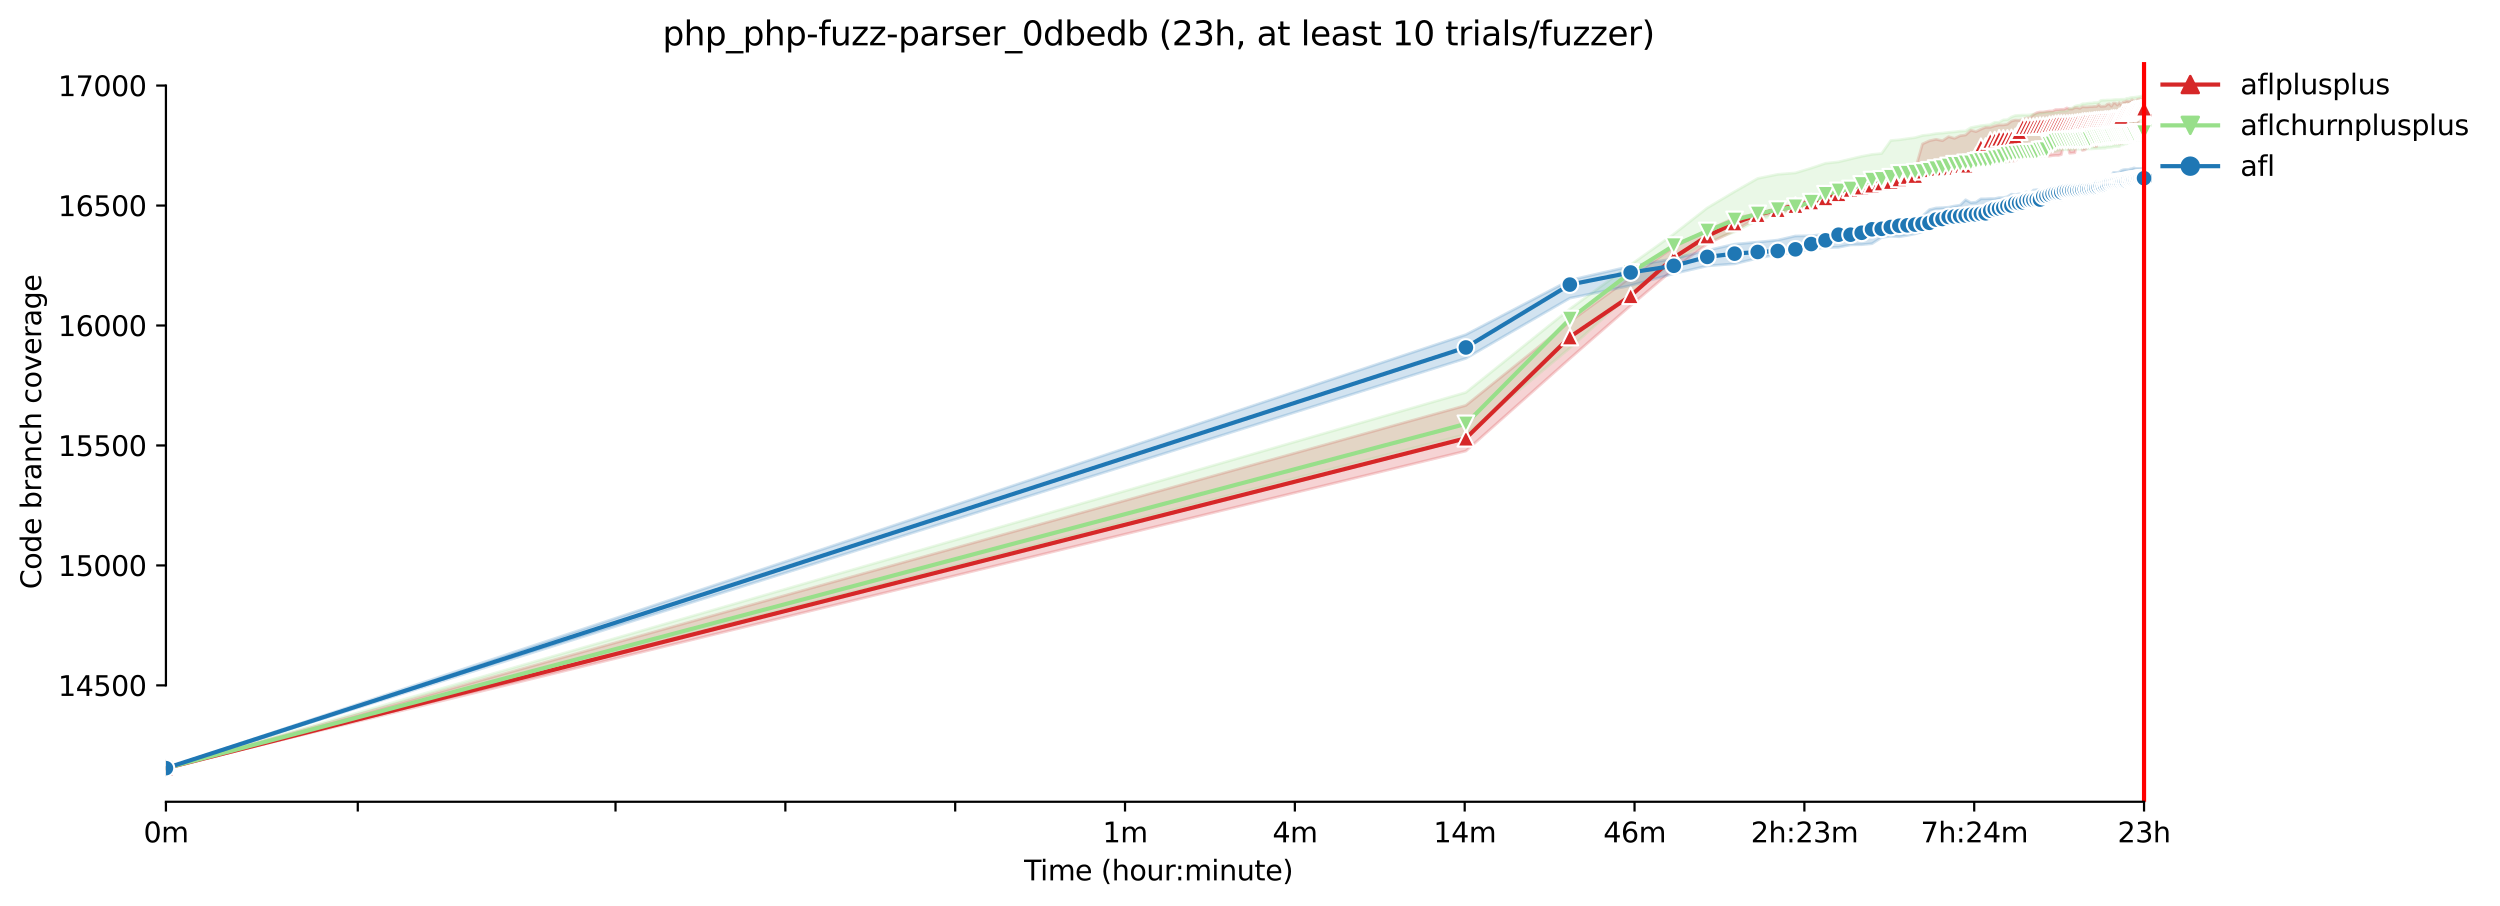 <?xml version="1.0" encoding="utf-8" standalone="no"?>
<!DOCTYPE svg PUBLIC "-//W3C//DTD SVG 1.1//EN"
  "http://www.w3.org/Graphics/SVG/1.1/DTD/svg11.dtd">
<svg xmlns:xlink="http://www.w3.org/1999/xlink" width="899.351pt" height="325.986pt" viewBox="0 0 899.351 325.986" xmlns="http://www.w3.org/2000/svg" version="1.1">
 <defs>
  <style type="text/css">*{stroke-linejoin: round; stroke-linecap: butt}</style>
 </defs>
 <g id="figure_1">
  <g id="patch_1">
   <path d="M 0 325.986 
L 899.351 325.986 
L 899.351 0 
L 0 0 
z
" style="fill: #ffffff"/>
  </g>
  <g id="axes_1">
   <g id="patch_2">
    <path d="M 59.691 288.43 
L 773.931 288.43 
L 773.931 22.318 
L 59.691 22.318 
z
" style="fill: #ffffff"/>
   </g>
   <g id="PolyCollection_1">
    <defs>
     <path id="m1515f93544" d="M 59.691 -49.652 
L 59.691 -49.652 
L 527.335 -163.751 
L 564.733 -196.979 
L 586.609 -216.049 
L 602.13 -229.172 
L 614.169 -238.234 
L 624.006 -242.981 
L 632.323 -247.814 
L 639.527 -249.713 
L 645.882 -250.576 
L 651.566 -252.475 
L 656.708 -254.028 
L 661.403 -255.409 
L 665.721 -256.359 
L 669.72 -257.653 
L 673.442 -258.085 
L 676.924 -259.466 
L 680.195 -259.638 
L 683.279 -260.586 
L 686.196 -261.192 
L 688.963 -261.969 
L 691.596 -262.832 
L 694.106 -264.126 
L 696.504 -264.126 
L 698.8 -264.385 
L 701.003 -264.903 
L 703.119 -265.499 
L 705.155 -265.594 
L 707.117 -266.112 
L 709.01 -266.198 
L 710.839 -266.543 
L 712.608 -267.061 
L 714.321 -266.888 
L 715.982 -267.147 
L 717.592 -266.975 
L 719.156 -267.924 
L 720.676 -267.924 
L 722.154 -267.838 
L 723.593 -268.01 
L 724.995 -268.097 
L 726.361 -269.391 
L 727.693 -269.823 
L 728.993 -269.391 
L 730.262 -271.495 
L 731.503 -271.98 
L 732.715 -269.736 
L 733.901 -269.823 
L 735.061 -269.823 
L 736.197 -269.823 
L 737.31 -269.823 
L 738.4 -269.995 
L 739.468 -270.082 
L 740.516 -270.082 
L 741.544 -270.341 
L 742.552 -274.915 
L 743.542 -274.915 
L 744.514 -270.858 
L 745.469 -270.945 
L 746.407 -271.031 
L 747.33 -275.088 
L 748.236 -275.008 
L 749.128 -271.894 
L 750.006 -272.067 
L 750.869 -272.844 
L 751.719 -275.864 
L 752.555 -275.797 
L 753.379 -273.189 
L 754.19 -273.189 
L 754.989 -276.037 
L 755.777 -276.037 
L 756.553 -276.037 
L 757.319 -276.037 
L 758.073 -276.037 
L 758.817 -276.037 
L 759.551 -276.037 
L 760.276 -276.21 
L 760.99 -274.311 
L 761.696 -276.296 
L 762.392 -274.311 
L 763.079 -274.311 
L 763.758 -278.712 
L 764.428 -278.712 
L 765.09 -278.712 
L 765.744 -276.727 
L 766.39 -283.287 
L 767.029 -283.373 
L 767.66 -278.712 
L 768.283 -278.799 
L 768.9 -278.799 
L 769.51 -284.15 
L 770.112 -284.236 
L 770.709 -284.495 
L 771.298 -284.495 
L 771.298 -290.45 
L 771.298 -290.45 
L 770.709 -289.673 
L 770.112 -290.364 
L 769.51 -290.364 
L 768.9 -290.191 
L 768.283 -289.673 
L 767.66 -289.673 
L 767.029 -290.105 
L 766.39 -289.587 
L 765.744 -289.505 
L 765.09 -289.673 
L 764.428 -289.328 
L 763.758 -289.242 
L 763.079 -288.293 
L 762.392 -289.069 
L 761.696 -288.206 
L 760.99 -288.897 
L 760.276 -288.897 
L 759.551 -287.775 
L 758.817 -288.638 
L 758.073 -288.465 
L 757.319 -287.775 
L 756.553 -287.775 
L 755.777 -287.688 
L 754.989 -288.379 
L 754.19 -287.688 
L 753.379 -287.704 
L 752.555 -287.602 
L 751.719 -287.602 
L 750.869 -287.516 
L 750.006 -287.518 
L 749.128 -287.602 
L 748.236 -286.998 
L 747.33 -287.257 
L 746.407 -287.257 
L 745.469 -286.752 
L 744.514 -286.739 
L 743.542 -287.171 
L 742.552 -286.653 
L 741.544 -286.653 
L 740.516 -286.566 
L 739.468 -286.566 
L 738.4 -286.049 
L 737.31 -286.049 
L 736.197 -285.876 
L 735.061 -285.703 
L 733.901 -285.703 
L 732.715 -285.444 
L 731.503 -284.754 
L 730.262 -283.632 
L 728.993 -283.556 
L 727.693 -283.028 
L 726.361 -282.683 
L 724.995 -282.769 
L 723.593 -282.424 
L 722.154 -281.302 
L 720.676 -281.043 
L 719.156 -281.043 
L 717.592 -280.706 
L 715.982 -280.18 
L 714.321 -280.18 
L 712.608 -279.494 
L 710.839 -278.626 
L 709.01 -279.144 
L 707.117 -277.418 
L 705.155 -277.159 
L 703.119 -276.21 
L 701.003 -276.814 
L 698.8 -275.362 
L 696.504 -275.864 
L 694.106 -275.346 
L 691.596 -274.224 
L 688.963 -265.033 
L 686.196 -264.385 
L 683.279 -263.522 
L 680.195 -263.004 
L 676.924 -261.451 
L 673.442 -259.984 
L 669.72 -259.466 
L 665.721 -258.43 
L 661.403 -258.171 
L 656.708 -256.186 
L 651.566 -255.237 
L 645.882 -252.734 
L 639.527 -251.18 
L 632.323 -249.109 
L 624.006 -247.642 
L 614.169 -243.067 
L 602.13 -237.112 
L 586.609 -226.237 
L 564.733 -210.271 
L 527.335 -180.149 
L 59.691 -49.652 
z
" style="stroke: #d62728; stroke-opacity: 0.2"/>
    </defs>
    <g clip-path="url(#paff4b45ae7)">
     <use xlink:href="#m1515f93544" x="0" y="325.986" style="fill: #d62728; fill-opacity: 0.2; stroke: #d62728; stroke-opacity: 0.2"/>
    </g>
   </g>
   <g id="PolyCollection_2">
    <defs>
     <path id="md4ff40cfa6" d="M 59.691 -49.652 
L 59.691 -49.652 
L 527.335 -169.706 
L 564.733 -200.777 
L 586.609 -220.369 
L 602.13 -231.589 
L 614.169 -239.011 
L 624.006 -242.55 
L 632.323 -246.779 
L 639.527 -248.85 
L 645.882 -250.49 
L 651.566 -251.784 
L 656.708 -253.338 
L 661.403 -253.942 
L 665.721 -256.963 
L 669.72 -258.862 
L 673.442 -259.638 
L 676.924 -260.156 
L 680.195 -260.502 
L 683.279 -261.624 
L 686.196 -262.141 
L 688.963 -263.35 
L 691.596 -263.781 
L 694.106 -264.04 
L 696.504 -264.472 
L 698.8 -264.558 
L 701.003 -264.558 
L 703.119 -264.558 
L 705.155 -264.817 
L 707.117 -265.076 
L 709.01 -265.162 
L 710.839 -266.543 
L 712.608 -266.802 
L 714.321 -266.888 
L 715.982 -267.147 
L 717.592 -267.234 
L 719.156 -267.32 
L 720.676 -267.579 
L 722.154 -267.665 
L 723.593 -268.183 
L 724.995 -268.787 
L 726.361 -268.96 
L 727.693 -269.305 
L 728.993 -269.305 
L 730.262 -269.391 
L 731.503 -269.564 
L 732.715 -269.65 
L 733.901 -269.736 
L 735.061 -269.736 
L 736.197 -269.736 
L 737.31 -271.463 
L 738.4 -271.463 
L 739.468 -271.549 
L 740.516 -271.894 
L 741.544 -272.067 
L 742.552 -272.153 
L 743.542 -272.153 
L 744.514 -272.153 
L 745.469 -272.153 
L 746.407 -272.326 
L 747.33 -272.326 
L 748.236 -272.326 
L 749.128 -272.326 
L 750.006 -272.412 
L 750.869 -272.412 
L 751.719 -272.412 
L 752.555 -272.412 
L 753.379 -272.498 
L 754.19 -272.498 
L 754.989 -272.585 
L 755.777 -272.585 
L 756.553 -272.671 
L 757.319 -272.671 
L 758.073 -272.93 
L 758.817 -272.93 
L 759.551 -273.016 
L 760.276 -273.189 
L 760.99 -273.275 
L 761.696 -273.275 
L 762.392 -273.275 
L 763.079 -273.879 
L 763.758 -273.879 
L 764.428 -274.224 
L 765.09 -274.224 
L 765.744 -274.742 
L 766.39 -275.001 
L 767.029 -275.001 
L 767.66 -275.433 
L 768.283 -275.519 
L 768.9 -275.519 
L 769.51 -275.519 
L 770.112 -275.519 
L 770.709 -275.605 
L 771.298 -275.605 
L 771.298 -291.572 
L 771.298 -291.572 
L 770.709 -291.572 
L 770.112 -291.313 
L 769.51 -291.227 
L 768.9 -291.141 
L 768.283 -291.054 
L 767.66 -290.968 
L 767.029 -290.968 
L 766.39 -290.882 
L 765.744 -290.623 
L 765.09 -290.623 
L 764.428 -290.278 
L 763.758 -290.278 
L 763.079 -290.278 
L 762.392 -290.191 
L 761.696 -290.191 
L 760.99 -290.191 
L 760.276 -290.105 
L 759.551 -290.019 
L 758.817 -290.019 
L 758.073 -290.019 
L 757.319 -289.932 
L 756.553 -289.932 
L 755.777 -289.846 
L 754.989 -289.156 
L 754.19 -289.069 
L 753.379 -289.069 
L 752.555 -288.897 
L 751.719 -288.897 
L 750.869 -288.81 
L 750.006 -288.638 
L 749.128 -288.638 
L 748.236 -288.12 
L 747.33 -288.034 
L 746.407 -287.775 
L 745.469 -287.084 
L 744.514 -286.998 
L 743.542 -286.135 
L 742.552 -286.049 
L 741.544 -286.049 
L 740.516 -285.79 
L 739.468 -285.617 
L 738.4 -285.617 
L 737.31 -285.531 
L 736.197 -285.531 
L 735.061 -285.444 
L 733.901 -285.272 
L 732.715 -284.927 
L 731.503 -284.927 
L 730.262 -284.668 
L 728.993 -284.581 
L 727.693 -284.581 
L 726.361 -284.495 
L 724.995 -284.409 
L 723.593 -283.891 
L 722.154 -282.941 
L 720.676 -282.855 
L 719.156 -281.992 
L 717.592 -281.992 
L 715.982 -281.129 
L 714.321 -280.956 
L 712.608 -280.784 
L 710.839 -280.439 
L 709.01 -280.093 
L 707.117 -278.885 
L 705.155 -278.799 
L 703.119 -278.54 
L 701.003 -278.367 
L 698.8 -278.108 
L 696.504 -277.936 
L 694.106 -277.504 
L 691.596 -277.245 
L 688.963 -276.468 
L 686.196 -276.123 
L 683.279 -275.692 
L 680.195 -275.433 
L 676.924 -270.772 
L 673.442 -270.427 
L 669.72 -269.736 
L 665.721 -268.787 
L 661.403 -267.751 
L 656.708 -267.234 
L 651.566 -265.507 
L 645.882 -263.781 
L 639.527 -263.263 
L 632.323 -261.796 
L 624.006 -257.049 
L 614.169 -251.18 
L 602.13 -241.773 
L 586.609 -230.725 
L 564.733 -214.845 
L 527.335 -184.81 
L 59.691 -49.652 
z
" style="stroke: #98df8a; stroke-opacity: 0.2"/>
    </defs>
    <g clip-path="url(#paff4b45ae7)">
     <use xlink:href="#md4ff40cfa6" x="0" y="325.986" style="fill: #98df8a; fill-opacity: 0.2; stroke: #98df8a; stroke-opacity: 0.2"/>
    </g>
   </g>
   <g id="PolyCollection_3">
    <defs>
     <path id="m62d3fff62b" d="M 59.691 -49.652 
L 59.691 -49.652 
L 527.335 -197.066 
L 564.733 -218.729 
L 586.609 -223.26 
L 602.13 -227.532 
L 614.169 -230.337 
L 624.006 -231.071 
L 632.323 -233.099 
L 639.527 -234.437 
L 645.882 -235.084 
L 651.566 -236.42 
L 656.708 -236.94 
L 661.403 -237.026 
L 665.721 -237.889 
L 669.72 -237.975 
L 673.442 -238.321 
L 676.924 -240.565 
L 680.195 -240.996 
L 683.279 -240.823 
L 686.196 -241.298 
L 688.963 -241.859 
L 691.596 -242.624 
L 694.106 -243.887 
L 696.504 -245.311 
L 698.8 -246.002 
L 701.003 -246.347 
L 703.119 -246.433 
L 705.155 -246.649 
L 707.117 -247.167 
L 709.01 -247.642 
L 710.839 -247.728 
L 712.608 -248.116 
L 714.321 -248.418 
L 715.982 -248.591 
L 717.592 -249.109 
L 719.156 -249.282 
L 720.676 -249.368 
L 722.154 -249.411 
L 723.593 -249.886 
L 724.995 -250.749 
L 726.361 -250.919 
L 727.693 -251.094 
L 728.993 -251.008 
L 730.262 -251.267 
L 731.503 -251.526 
L 732.715 -251.698 
L 733.901 -252.561 
L 735.061 -252.734 
L 736.197 -252.734 
L 737.31 -253.079 
L 738.4 -253.511 
L 739.468 -253.77 
L 740.516 -253.813 
L 741.544 -253.942 
L 742.552 -255.323 
L 743.542 -255.323 
L 744.514 -255.409 
L 745.469 -255.571 
L 746.407 -255.798 
L 747.33 -255.625 
L 748.236 -255.97 
L 749.128 -256.531 
L 750.006 -256.747 
L 750.869 -257.092 
L 751.719 -257.265 
L 752.555 -257.394 
L 753.379 -257.912 
L 754.19 -257.955 
L 754.989 -258.085 
L 755.777 -258.085 
L 756.553 -258.256 
L 757.319 -258.342 
L 758.073 -258.344 
L 758.817 -258.689 
L 759.551 -258.689 
L 760.276 -258.603 
L 760.99 -258.948 
L 761.696 -258.775 
L 762.392 -258.948 
L 763.079 -258.948 
L 763.758 -258.948 
L 764.428 -258.948 
L 765.09 -259.034 
L 765.744 -259.034 
L 766.39 -259.207 
L 767.029 -259.293 
L 767.66 -259.638 
L 768.283 -259.897 
L 768.9 -259.984 
L 769.51 -260.07 
L 770.112 -260.07 
L 770.709 -260.329 
L 771.298 -260.328 
L 771.298 -265.421 
L 771.298 -265.421 
L 770.709 -265.421 
L 770.112 -265.421 
L 769.51 -265.421 
L 768.9 -265.421 
L 768.283 -265.421 
L 767.66 -265.594 
L 767.029 -265.335 
L 766.39 -265.248 
L 765.744 -264.99 
L 765.09 -264.99 
L 764.428 -264.991 
L 763.758 -264.903 
L 763.079 -264.644 
L 762.392 -264.126 
L 761.696 -263.954 
L 760.99 -263.954 
L 760.276 -263.954 
L 759.551 -262.918 
L 758.817 -261.537 
L 758.073 -261.537 
L 757.319 -261.537 
L 756.553 -260.76 
L 755.777 -260.76 
L 754.989 -261.278 
L 754.19 -259.733 
L 753.379 -260.199 
L 752.555 -260.76 
L 751.719 -260.372 
L 750.869 -260.027 
L 750.006 -260.027 
L 749.128 -260.117 
L 748.236 -259.725 
L 747.33 -259.466 
L 746.407 -259.293 
L 745.469 -258.991 
L 744.514 -258.56 
L 743.542 -259.121 
L 742.552 -258.603 
L 741.544 -258.173 
L 740.516 -258.171 
L 739.468 -258.603 
L 738.4 -258.387 
L 737.31 -257.653 
L 736.197 -258.171 
L 735.061 -257.955 
L 733.901 -257.826 
L 732.715 -257.74 
L 731.503 -257.61 
L 730.262 -256.272 
L 728.993 -256.963 
L 727.693 -255.927 
L 726.361 -256.272 
L 724.995 -255.927 
L 723.593 -256.143 
L 722.154 -255.237 
L 720.676 -254.892 
L 719.156 -254.892 
L 717.592 -254.546 
L 715.982 -254.546 
L 714.321 -254.46 
L 712.608 -254.46 
L 710.839 -253.252 
L 709.01 -253.079 
L 707.117 -254.115 
L 705.155 -252.173 
L 703.119 -251.871 
L 701.003 -251.439 
L 698.8 -251.267 
L 696.504 -251.18 
L 694.106 -250.576 
L 691.596 -248.246 
L 688.963 -247.124 
L 686.196 -246.88 
L 683.279 -247.253 
L 680.195 -246.088 
L 676.924 -245.743 
L 673.442 -244.794 
L 669.72 -243.675 
L 665.721 -243.413 
L 661.403 -242.55 
L 656.708 -241.776 
L 651.566 -241.175 
L 645.882 -241.09 
L 639.527 -239.615 
L 632.323 -238.882 
L 624.006 -238.148 
L 614.169 -235.904 
L 602.13 -232.933 
L 586.609 -230.208 
L 564.733 -225.202 
L 527.335 -205.61 
L 59.691 -49.652 
z
" style="stroke: #1f77b4; stroke-opacity: 0.2"/>
    </defs>
    <g clip-path="url(#paff4b45ae7)">
     <use xlink:href="#m62d3fff62b" x="0" y="325.986" style="fill: #1f77b4; fill-opacity: 0.2; stroke: #1f77b4; stroke-opacity: 0.2"/>
    </g>
   </g>
   <g id="matplotlib.axis_1">
    <g id="xtick_1">
     <g id="line2d_1">
      <defs>
       <path id="m2aff6562f9" d="M 0 0 
L 0 3.5 
" style="stroke: #000000; stroke-width: 0.8"/>
      </defs>
      <g>
       <use xlink:href="#m2aff6562f9" x="59.691" y="288.43" style="stroke: #000000; stroke-width: 0.8"/>
      </g>
     </g>
     <g id="text_1">
      <!-- 0m -->
      <g transform="translate(51.639 303.029) scale(0.1 -0.1)">
       <defs>
        <path id="DejaVuSans-30" d="M 2034 4250 
Q 1547 4250 1301 3770 
Q 1056 3291 1056 2328 
Q 1056 1369 1301 889 
Q 1547 409 2034 409 
Q 2525 409 2770 889 
Q 3016 1369 3016 2328 
Q 3016 3291 2770 3770 
Q 2525 4250 2034 4250 
z
M 2034 4750 
Q 2819 4750 3233 4129 
Q 3647 3509 3647 2328 
Q 3647 1150 3233 529 
Q 2819 -91 2034 -91 
Q 1250 -91 836 529 
Q 422 1150 422 2328 
Q 422 3509 836 4129 
Q 1250 4750 2034 4750 
z
" transform="scale(0.016)"/>
        <path id="DejaVuSans-6d" d="M 3328 2828 
Q 3544 3216 3844 3400 
Q 4144 3584 4550 3584 
Q 5097 3584 5394 3201 
Q 5691 2819 5691 2113 
L 5691 0 
L 5113 0 
L 5113 2094 
Q 5113 2597 4934 2840 
Q 4756 3084 4391 3084 
Q 3944 3084 3684 2787 
Q 3425 2491 3425 1978 
L 3425 0 
L 2847 0 
L 2847 2094 
Q 2847 2600 2669 2842 
Q 2491 3084 2119 3084 
Q 1678 3084 1418 2786 
Q 1159 2488 1159 1978 
L 1159 0 
L 581 0 
L 581 3500 
L 1159 3500 
L 1159 2956 
Q 1356 3278 1631 3431 
Q 1906 3584 2284 3584 
Q 2666 3584 2933 3390 
Q 3200 3197 3328 2828 
z
" transform="scale(0.016)"/>
       </defs>
       <use xlink:href="#DejaVuSans-30"/>
       <use xlink:href="#DejaVuSans-6d" x="63.623"/>
      </g>
     </g>
    </g>
    <g id="xtick_2">
     <g id="line2d_2">
      <g>
       <use xlink:href="#m2aff6562f9" x="128.708" y="288.43" style="stroke: #000000; stroke-width: 0.8"/>
      </g>
     </g>
    </g>
    <g id="xtick_3">
     <g id="line2d_3">
      <g>
       <use xlink:href="#m2aff6562f9" x="221.425" y="288.43" style="stroke: #000000; stroke-width: 0.8"/>
      </g>
     </g>
    </g>
    <g id="xtick_4">
     <g id="line2d_4">
      <g>
       <use xlink:href="#m2aff6562f9" x="282.522" y="288.43" style="stroke: #000000; stroke-width: 0.8"/>
      </g>
     </g>
    </g>
    <g id="xtick_5">
     <g id="line2d_5">
      <g>
       <use xlink:href="#m2aff6562f9" x="343.619" y="288.43" style="stroke: #000000; stroke-width: 0.8"/>
      </g>
     </g>
    </g>
    <g id="xtick_6">
     <g id="line2d_6">
      <g>
       <use xlink:href="#m2aff6562f9" x="404.716" y="288.43" style="stroke: #000000; stroke-width: 0.8"/>
      </g>
     </g>
     <g id="text_2">
      <!-- 1m -->
      <g transform="translate(396.665 303.029) scale(0.1 -0.1)">
       <defs>
        <path id="DejaVuSans-31" d="M 794 531 
L 1825 531 
L 1825 4091 
L 703 3866 
L 703 4441 
L 1819 4666 
L 2450 4666 
L 2450 531 
L 3481 531 
L 3481 0 
L 794 0 
L 794 531 
z
" transform="scale(0.016)"/>
       </defs>
       <use xlink:href="#DejaVuSans-31"/>
       <use xlink:href="#DejaVuSans-6d" x="63.623"/>
      </g>
     </g>
    </g>
    <g id="xtick_7">
     <g id="line2d_7">
      <g>
       <use xlink:href="#m2aff6562f9" x="465.813" y="288.43" style="stroke: #000000; stroke-width: 0.8"/>
      </g>
     </g>
     <g id="text_3">
      <!-- 4m -->
      <g transform="translate(457.762 303.029) scale(0.1 -0.1)">
       <defs>
        <path id="DejaVuSans-34" d="M 2419 4116 
L 825 1625 
L 2419 1625 
L 2419 4116 
z
M 2253 4666 
L 3047 4666 
L 3047 1625 
L 3713 1625 
L 3713 1100 
L 3047 1100 
L 3047 0 
L 2419 0 
L 2419 1100 
L 313 1100 
L 313 1709 
L 2253 4666 
z
" transform="scale(0.016)"/>
       </defs>
       <use xlink:href="#DejaVuSans-34"/>
       <use xlink:href="#DejaVuSans-6d" x="63.623"/>
      </g>
     </g>
    </g>
    <g id="xtick_8">
     <g id="line2d_8">
      <g>
       <use xlink:href="#m2aff6562f9" x="526.91" y="288.43" style="stroke: #000000; stroke-width: 0.8"/>
      </g>
     </g>
     <g id="text_4">
      <!-- 14m -->
      <g transform="translate(515.678 303.029) scale(0.1 -0.1)">
       <use xlink:href="#DejaVuSans-31"/>
       <use xlink:href="#DejaVuSans-34" x="63.623"/>
       <use xlink:href="#DejaVuSans-6d" x="127.246"/>
      </g>
     </g>
    </g>
    <g id="xtick_9">
     <g id="line2d_9">
      <g>
       <use xlink:href="#m2aff6562f9" x="588.008" y="288.43" style="stroke: #000000; stroke-width: 0.8"/>
      </g>
     </g>
     <g id="text_5">
      <!-- 46m -->
      <g transform="translate(576.775 303.029) scale(0.1 -0.1)">
       <defs>
        <path id="DejaVuSans-36" d="M 2113 2584 
Q 1688 2584 1439 2293 
Q 1191 2003 1191 1497 
Q 1191 994 1439 701 
Q 1688 409 2113 409 
Q 2538 409 2786 701 
Q 3034 994 3034 1497 
Q 3034 2003 2786 2293 
Q 2538 2584 2113 2584 
z
M 3366 4563 
L 3366 3988 
Q 3128 4100 2886 4159 
Q 2644 4219 2406 4219 
Q 1781 4219 1451 3797 
Q 1122 3375 1075 2522 
Q 1259 2794 1537 2939 
Q 1816 3084 2150 3084 
Q 2853 3084 3261 2657 
Q 3669 2231 3669 1497 
Q 3669 778 3244 343 
Q 2819 -91 2113 -91 
Q 1303 -91 875 529 
Q 447 1150 447 2328 
Q 447 3434 972 4092 
Q 1497 4750 2381 4750 
Q 2619 4750 2861 4703 
Q 3103 4656 3366 4563 
z
" transform="scale(0.016)"/>
       </defs>
       <use xlink:href="#DejaVuSans-34"/>
       <use xlink:href="#DejaVuSans-36" x="63.623"/>
       <use xlink:href="#DejaVuSans-6d" x="127.246"/>
      </g>
     </g>
    </g>
    <g id="xtick_10">
     <g id="line2d_10">
      <g>
       <use xlink:href="#m2aff6562f9" x="649.105" y="288.43" style="stroke: #000000; stroke-width: 0.8"/>
      </g>
     </g>
     <g id="text_6">
      <!-- 2h:23m -->
      <g transform="translate(629.837 303.029) scale(0.1 -0.1)">
       <defs>
        <path id="DejaVuSans-32" d="M 1228 531 
L 3431 531 
L 3431 0 
L 469 0 
L 469 531 
Q 828 903 1448 1529 
Q 2069 2156 2228 2338 
Q 2531 2678 2651 2914 
Q 2772 3150 2772 3378 
Q 2772 3750 2511 3984 
Q 2250 4219 1831 4219 
Q 1534 4219 1204 4116 
Q 875 4013 500 3803 
L 500 4441 
Q 881 4594 1212 4672 
Q 1544 4750 1819 4750 
Q 2544 4750 2975 4387 
Q 3406 4025 3406 3419 
Q 3406 3131 3298 2873 
Q 3191 2616 2906 2266 
Q 2828 2175 2409 1742 
Q 1991 1309 1228 531 
z
" transform="scale(0.016)"/>
        <path id="DejaVuSans-68" d="M 3513 2113 
L 3513 0 
L 2938 0 
L 2938 2094 
Q 2938 2591 2744 2837 
Q 2550 3084 2163 3084 
Q 1697 3084 1428 2787 
Q 1159 2491 1159 1978 
L 1159 0 
L 581 0 
L 581 4863 
L 1159 4863 
L 1159 2956 
Q 1366 3272 1645 3428 
Q 1925 3584 2291 3584 
Q 2894 3584 3203 3211 
Q 3513 2838 3513 2113 
z
" transform="scale(0.016)"/>
        <path id="DejaVuSans-3a" d="M 750 794 
L 1409 794 
L 1409 0 
L 750 0 
L 750 794 
z
M 750 3309 
L 1409 3309 
L 1409 2516 
L 750 2516 
L 750 3309 
z
" transform="scale(0.016)"/>
        <path id="DejaVuSans-33" d="M 2597 2516 
Q 3050 2419 3304 2112 
Q 3559 1806 3559 1356 
Q 3559 666 3084 287 
Q 2609 -91 1734 -91 
Q 1441 -91 1130 -33 
Q 819 25 488 141 
L 488 750 
Q 750 597 1062 519 
Q 1375 441 1716 441 
Q 2309 441 2620 675 
Q 2931 909 2931 1356 
Q 2931 1769 2642 2001 
Q 2353 2234 1838 2234 
L 1294 2234 
L 1294 2753 
L 1863 2753 
Q 2328 2753 2575 2939 
Q 2822 3125 2822 3475 
Q 2822 3834 2567 4026 
Q 2313 4219 1838 4219 
Q 1578 4219 1281 4162 
Q 984 4106 628 3988 
L 628 4550 
Q 988 4650 1302 4700 
Q 1616 4750 1894 4750 
Q 2613 4750 3031 4423 
Q 3450 4097 3450 3541 
Q 3450 3153 3228 2886 
Q 3006 2619 2597 2516 
z
" transform="scale(0.016)"/>
       </defs>
       <use xlink:href="#DejaVuSans-32"/>
       <use xlink:href="#DejaVuSans-68" x="63.623"/>
       <use xlink:href="#DejaVuSans-3a" x="127.002"/>
       <use xlink:href="#DejaVuSans-32" x="160.693"/>
       <use xlink:href="#DejaVuSans-33" x="224.316"/>
       <use xlink:href="#DejaVuSans-6d" x="287.939"/>
      </g>
     </g>
    </g>
    <g id="xtick_11">
     <g id="line2d_11">
      <g>
       <use xlink:href="#m2aff6562f9" x="710.202" y="288.43" style="stroke: #000000; stroke-width: 0.8"/>
      </g>
     </g>
     <g id="text_7">
      <!-- 7h:24m -->
      <g transform="translate(690.935 303.029) scale(0.1 -0.1)">
       <defs>
        <path id="DejaVuSans-37" d="M 525 4666 
L 3525 4666 
L 3525 4397 
L 1831 0 
L 1172 0 
L 2766 4134 
L 525 4134 
L 525 4666 
z
" transform="scale(0.016)"/>
       </defs>
       <use xlink:href="#DejaVuSans-37"/>
       <use xlink:href="#DejaVuSans-68" x="63.623"/>
       <use xlink:href="#DejaVuSans-3a" x="127.002"/>
       <use xlink:href="#DejaVuSans-32" x="160.693"/>
       <use xlink:href="#DejaVuSans-34" x="224.316"/>
       <use xlink:href="#DejaVuSans-6d" x="287.939"/>
      </g>
     </g>
    </g>
    <g id="xtick_12">
     <g id="line2d_12">
      <g>
       <use xlink:href="#m2aff6562f9" x="771.299" y="288.43" style="stroke: #000000; stroke-width: 0.8"/>
      </g>
     </g>
     <g id="text_8">
      <!-- 23h -->
      <g transform="translate(761.768 303.029) scale(0.1 -0.1)">
       <use xlink:href="#DejaVuSans-32"/>
       <use xlink:href="#DejaVuSans-33" x="63.623"/>
       <use xlink:href="#DejaVuSans-68" x="127.246"/>
      </g>
     </g>
    </g>
    <g id="text_9">
     <!-- Time (hour:minute) -->
     <g transform="translate(368.404 316.707) scale(0.1 -0.1)">
      <defs>
       <path id="DejaVuSans-54" d="M -19 4666 
L 3928 4666 
L 3928 4134 
L 2272 4134 
L 2272 0 
L 1638 0 
L 1638 4134 
L -19 4134 
L -19 4666 
z
" transform="scale(0.016)"/>
       <path id="DejaVuSans-69" d="M 603 3500 
L 1178 3500 
L 1178 0 
L 603 0 
L 603 3500 
z
M 603 4863 
L 1178 4863 
L 1178 4134 
L 603 4134 
L 603 4863 
z
" transform="scale(0.016)"/>
       <path id="DejaVuSans-65" d="M 3597 1894 
L 3597 1613 
L 953 1613 
Q 991 1019 1311 708 
Q 1631 397 2203 397 
Q 2534 397 2845 478 
Q 3156 559 3463 722 
L 3463 178 
Q 3153 47 2828 -22 
Q 2503 -91 2169 -91 
Q 1331 -91 842 396 
Q 353 884 353 1716 
Q 353 2575 817 3079 
Q 1281 3584 2069 3584 
Q 2775 3584 3186 3129 
Q 3597 2675 3597 1894 
z
M 3022 2063 
Q 3016 2534 2758 2815 
Q 2500 3097 2075 3097 
Q 1594 3097 1305 2825 
Q 1016 2553 972 2059 
L 3022 2063 
z
" transform="scale(0.016)"/>
       <path id="DejaVuSans-20" transform="scale(0.016)"/>
       <path id="DejaVuSans-28" d="M 1984 4856 
Q 1566 4138 1362 3434 
Q 1159 2731 1159 2009 
Q 1159 1288 1364 580 
Q 1569 -128 1984 -844 
L 1484 -844 
Q 1016 -109 783 600 
Q 550 1309 550 2009 
Q 550 2706 781 3412 
Q 1013 4119 1484 4856 
L 1984 4856 
z
" transform="scale(0.016)"/>
       <path id="DejaVuSans-6f" d="M 1959 3097 
Q 1497 3097 1228 2736 
Q 959 2375 959 1747 
Q 959 1119 1226 758 
Q 1494 397 1959 397 
Q 2419 397 2687 759 
Q 2956 1122 2956 1747 
Q 2956 2369 2687 2733 
Q 2419 3097 1959 3097 
z
M 1959 3584 
Q 2709 3584 3137 3096 
Q 3566 2609 3566 1747 
Q 3566 888 3137 398 
Q 2709 -91 1959 -91 
Q 1206 -91 779 398 
Q 353 888 353 1747 
Q 353 2609 779 3096 
Q 1206 3584 1959 3584 
z
" transform="scale(0.016)"/>
       <path id="DejaVuSans-75" d="M 544 1381 
L 544 3500 
L 1119 3500 
L 1119 1403 
Q 1119 906 1312 657 
Q 1506 409 1894 409 
Q 2359 409 2629 706 
Q 2900 1003 2900 1516 
L 2900 3500 
L 3475 3500 
L 3475 0 
L 2900 0 
L 2900 538 
Q 2691 219 2414 64 
Q 2138 -91 1772 -91 
Q 1169 -91 856 284 
Q 544 659 544 1381 
z
M 1991 3584 
L 1991 3584 
z
" transform="scale(0.016)"/>
       <path id="DejaVuSans-72" d="M 2631 2963 
Q 2534 3019 2420 3045 
Q 2306 3072 2169 3072 
Q 1681 3072 1420 2755 
Q 1159 2438 1159 1844 
L 1159 0 
L 581 0 
L 581 3500 
L 1159 3500 
L 1159 2956 
Q 1341 3275 1631 3429 
Q 1922 3584 2338 3584 
Q 2397 3584 2469 3576 
Q 2541 3569 2628 3553 
L 2631 2963 
z
" transform="scale(0.016)"/>
       <path id="DejaVuSans-6e" d="M 3513 2113 
L 3513 0 
L 2938 0 
L 2938 2094 
Q 2938 2591 2744 2837 
Q 2550 3084 2163 3084 
Q 1697 3084 1428 2787 
Q 1159 2491 1159 1978 
L 1159 0 
L 581 0 
L 581 3500 
L 1159 3500 
L 1159 2956 
Q 1366 3272 1645 3428 
Q 1925 3584 2291 3584 
Q 2894 3584 3203 3211 
Q 3513 2838 3513 2113 
z
" transform="scale(0.016)"/>
       <path id="DejaVuSans-74" d="M 1172 4494 
L 1172 3500 
L 2356 3500 
L 2356 3053 
L 1172 3053 
L 1172 1153 
Q 1172 725 1289 603 
Q 1406 481 1766 481 
L 2356 481 
L 2356 0 
L 1766 0 
Q 1100 0 847 248 
Q 594 497 594 1153 
L 594 3053 
L 172 3053 
L 172 3500 
L 594 3500 
L 594 4494 
L 1172 4494 
z
" transform="scale(0.016)"/>
       <path id="DejaVuSans-29" d="M 513 4856 
L 1013 4856 
Q 1481 4119 1714 3412 
Q 1947 2706 1947 2009 
Q 1947 1309 1714 600 
Q 1481 -109 1013 -844 
L 513 -844 
Q 928 -128 1133 580 
Q 1338 1288 1338 2009 
Q 1338 2731 1133 3434 
Q 928 4138 513 4856 
z
" transform="scale(0.016)"/>
      </defs>
      <use xlink:href="#DejaVuSans-54"/>
      <use xlink:href="#DejaVuSans-69" x="57.959"/>
      <use xlink:href="#DejaVuSans-6d" x="85.742"/>
      <use xlink:href="#DejaVuSans-65" x="183.154"/>
      <use xlink:href="#DejaVuSans-20" x="244.678"/>
      <use xlink:href="#DejaVuSans-28" x="276.465"/>
      <use xlink:href="#DejaVuSans-68" x="315.479"/>
      <use xlink:href="#DejaVuSans-6f" x="378.857"/>
      <use xlink:href="#DejaVuSans-75" x="440.039"/>
      <use xlink:href="#DejaVuSans-72" x="503.418"/>
      <use xlink:href="#DejaVuSans-3a" x="542.781"/>
      <use xlink:href="#DejaVuSans-6d" x="576.473"/>
      <use xlink:href="#DejaVuSans-69" x="673.885"/>
      <use xlink:href="#DejaVuSans-6e" x="701.668"/>
      <use xlink:href="#DejaVuSans-75" x="765.047"/>
      <use xlink:href="#DejaVuSans-74" x="828.426"/>
      <use xlink:href="#DejaVuSans-65" x="867.635"/>
      <use xlink:href="#DejaVuSans-29" x="929.158"/>
     </g>
    </g>
   </g>
   <g id="matplotlib.axis_2">
    <g id="ytick_1">
     <g id="line2d_13">
      <defs>
       <path id="meaa33dfcc6" d="M 0 0 
L -3.5 0 
" style="stroke: #000000; stroke-width: 0.8"/>
      </defs>
      <g>
       <use xlink:href="#meaa33dfcc6" x="59.691" y="246.558" style="stroke: #000000; stroke-width: 0.8"/>
      </g>
     </g>
     <g id="text_10">
      <!-- 14500 -->
      <g transform="translate(20.878 250.357) scale(0.1 -0.1)">
       <defs>
        <path id="DejaVuSans-35" d="M 691 4666 
L 3169 4666 
L 3169 4134 
L 1269 4134 
L 1269 2991 
Q 1406 3038 1543 3061 
Q 1681 3084 1819 3084 
Q 2600 3084 3056 2656 
Q 3513 2228 3513 1497 
Q 3513 744 3044 326 
Q 2575 -91 1722 -91 
Q 1428 -91 1123 -41 
Q 819 9 494 109 
L 494 744 
Q 775 591 1075 516 
Q 1375 441 1709 441 
Q 2250 441 2565 725 
Q 2881 1009 2881 1497 
Q 2881 1984 2565 2268 
Q 2250 2553 1709 2553 
Q 1456 2553 1204 2497 
Q 953 2441 691 2322 
L 691 4666 
z
" transform="scale(0.016)"/>
       </defs>
       <use xlink:href="#DejaVuSans-31"/>
       <use xlink:href="#DejaVuSans-34" x="63.623"/>
       <use xlink:href="#DejaVuSans-35" x="127.246"/>
       <use xlink:href="#DejaVuSans-30" x="190.869"/>
       <use xlink:href="#DejaVuSans-30" x="254.492"/>
      </g>
     </g>
    </g>
    <g id="ytick_2">
     <g id="line2d_14">
      <g>
       <use xlink:href="#meaa33dfcc6" x="59.691" y="203.404" style="stroke: #000000; stroke-width: 0.8"/>
      </g>
     </g>
     <g id="text_11">
      <!-- 15000 -->
      <g transform="translate(20.878 207.203) scale(0.1 -0.1)">
       <use xlink:href="#DejaVuSans-31"/>
       <use xlink:href="#DejaVuSans-35" x="63.623"/>
       <use xlink:href="#DejaVuSans-30" x="127.246"/>
       <use xlink:href="#DejaVuSans-30" x="190.869"/>
       <use xlink:href="#DejaVuSans-30" x="254.492"/>
      </g>
     </g>
    </g>
    <g id="ytick_3">
     <g id="line2d_15">
      <g>
       <use xlink:href="#meaa33dfcc6" x="59.691" y="160.25" style="stroke: #000000; stroke-width: 0.8"/>
      </g>
     </g>
     <g id="text_12">
      <!-- 15500 -->
      <g transform="translate(20.878 164.05) scale(0.1 -0.1)">
       <use xlink:href="#DejaVuSans-31"/>
       <use xlink:href="#DejaVuSans-35" x="63.623"/>
       <use xlink:href="#DejaVuSans-35" x="127.246"/>
       <use xlink:href="#DejaVuSans-30" x="190.869"/>
       <use xlink:href="#DejaVuSans-30" x="254.492"/>
      </g>
     </g>
    </g>
    <g id="ytick_4">
     <g id="line2d_16">
      <g>
       <use xlink:href="#meaa33dfcc6" x="59.691" y="117.097" style="stroke: #000000; stroke-width: 0.8"/>
      </g>
     </g>
     <g id="text_13">
      <!-- 16000 -->
      <g transform="translate(20.878 120.896) scale(0.1 -0.1)">
       <use xlink:href="#DejaVuSans-31"/>
       <use xlink:href="#DejaVuSans-36" x="63.623"/>
       <use xlink:href="#DejaVuSans-30" x="127.246"/>
       <use xlink:href="#DejaVuSans-30" x="190.869"/>
       <use xlink:href="#DejaVuSans-30" x="254.492"/>
      </g>
     </g>
    </g>
    <g id="ytick_5">
     <g id="line2d_17">
      <g>
       <use xlink:href="#meaa33dfcc6" x="59.691" y="73.943" style="stroke: #000000; stroke-width: 0.8"/>
      </g>
     </g>
     <g id="text_14">
      <!-- 16500 -->
      <g transform="translate(20.878 77.742) scale(0.1 -0.1)">
       <use xlink:href="#DejaVuSans-31"/>
       <use xlink:href="#DejaVuSans-36" x="63.623"/>
       <use xlink:href="#DejaVuSans-35" x="127.246"/>
       <use xlink:href="#DejaVuSans-30" x="190.869"/>
       <use xlink:href="#DejaVuSans-30" x="254.492"/>
      </g>
     </g>
    </g>
    <g id="ytick_6">
     <g id="line2d_18">
      <g>
       <use xlink:href="#meaa33dfcc6" x="59.691" y="30.789" style="stroke: #000000; stroke-width: 0.8"/>
      </g>
     </g>
     <g id="text_15">
      <!-- 17000 -->
      <g transform="translate(20.878 34.588) scale(0.1 -0.1)">
       <use xlink:href="#DejaVuSans-31"/>
       <use xlink:href="#DejaVuSans-37" x="63.623"/>
       <use xlink:href="#DejaVuSans-30" x="127.246"/>
       <use xlink:href="#DejaVuSans-30" x="190.869"/>
       <use xlink:href="#DejaVuSans-30" x="254.492"/>
      </g>
     </g>
    </g>
    <g id="text_16">
     <!-- Code branch coverage -->
     <g transform="translate(14.798 211.949) rotate(-90) scale(0.1 -0.1)">
      <defs>
       <path id="DejaVuSans-43" d="M 4122 4306 
L 4122 3641 
Q 3803 3938 3442 4084 
Q 3081 4231 2675 4231 
Q 1875 4231 1450 3742 
Q 1025 3253 1025 2328 
Q 1025 1406 1450 917 
Q 1875 428 2675 428 
Q 3081 428 3442 575 
Q 3803 722 4122 1019 
L 4122 359 
Q 3791 134 3420 21 
Q 3050 -91 2638 -91 
Q 1578 -91 968 557 
Q 359 1206 359 2328 
Q 359 3453 968 4101 
Q 1578 4750 2638 4750 
Q 3056 4750 3426 4639 
Q 3797 4528 4122 4306 
z
" transform="scale(0.016)"/>
       <path id="DejaVuSans-64" d="M 2906 2969 
L 2906 4863 
L 3481 4863 
L 3481 0 
L 2906 0 
L 2906 525 
Q 2725 213 2448 61 
Q 2172 -91 1784 -91 
Q 1150 -91 751 415 
Q 353 922 353 1747 
Q 353 2572 751 3078 
Q 1150 3584 1784 3584 
Q 2172 3584 2448 3432 
Q 2725 3281 2906 2969 
z
M 947 1747 
Q 947 1113 1208 752 
Q 1469 391 1925 391 
Q 2381 391 2643 752 
Q 2906 1113 2906 1747 
Q 2906 2381 2643 2742 
Q 2381 3103 1925 3103 
Q 1469 3103 1208 2742 
Q 947 2381 947 1747 
z
" transform="scale(0.016)"/>
       <path id="DejaVuSans-62" d="M 3116 1747 
Q 3116 2381 2855 2742 
Q 2594 3103 2138 3103 
Q 1681 3103 1420 2742 
Q 1159 2381 1159 1747 
Q 1159 1113 1420 752 
Q 1681 391 2138 391 
Q 2594 391 2855 752 
Q 3116 1113 3116 1747 
z
M 1159 2969 
Q 1341 3281 1617 3432 
Q 1894 3584 2278 3584 
Q 2916 3584 3314 3078 
Q 3713 2572 3713 1747 
Q 3713 922 3314 415 
Q 2916 -91 2278 -91 
Q 1894 -91 1617 61 
Q 1341 213 1159 525 
L 1159 0 
L 581 0 
L 581 4863 
L 1159 4863 
L 1159 2969 
z
" transform="scale(0.016)"/>
       <path id="DejaVuSans-61" d="M 2194 1759 
Q 1497 1759 1228 1600 
Q 959 1441 959 1056 
Q 959 750 1161 570 
Q 1363 391 1709 391 
Q 2188 391 2477 730 
Q 2766 1069 2766 1631 
L 2766 1759 
L 2194 1759 
z
M 3341 1997 
L 3341 0 
L 2766 0 
L 2766 531 
Q 2569 213 2275 61 
Q 1981 -91 1556 -91 
Q 1019 -91 701 211 
Q 384 513 384 1019 
Q 384 1609 779 1909 
Q 1175 2209 1959 2209 
L 2766 2209 
L 2766 2266 
Q 2766 2663 2505 2880 
Q 2244 3097 1772 3097 
Q 1472 3097 1187 3025 
Q 903 2953 641 2809 
L 641 3341 
Q 956 3463 1253 3523 
Q 1550 3584 1831 3584 
Q 2591 3584 2966 3190 
Q 3341 2797 3341 1997 
z
" transform="scale(0.016)"/>
       <path id="DejaVuSans-63" d="M 3122 3366 
L 3122 2828 
Q 2878 2963 2633 3030 
Q 2388 3097 2138 3097 
Q 1578 3097 1268 2742 
Q 959 2388 959 1747 
Q 959 1106 1268 751 
Q 1578 397 2138 397 
Q 2388 397 2633 464 
Q 2878 531 3122 666 
L 3122 134 
Q 2881 22 2623 -34 
Q 2366 -91 2075 -91 
Q 1284 -91 818 406 
Q 353 903 353 1747 
Q 353 2603 823 3093 
Q 1294 3584 2113 3584 
Q 2378 3584 2631 3529 
Q 2884 3475 3122 3366 
z
" transform="scale(0.016)"/>
       <path id="DejaVuSans-76" d="M 191 3500 
L 800 3500 
L 1894 563 
L 2988 3500 
L 3597 3500 
L 2284 0 
L 1503 0 
L 191 3500 
z
" transform="scale(0.016)"/>
       <path id="DejaVuSans-67" d="M 2906 1791 
Q 2906 2416 2648 2759 
Q 2391 3103 1925 3103 
Q 1463 3103 1205 2759 
Q 947 2416 947 1791 
Q 947 1169 1205 825 
Q 1463 481 1925 481 
Q 2391 481 2648 825 
Q 2906 1169 2906 1791 
z
M 3481 434 
Q 3481 -459 3084 -895 
Q 2688 -1331 1869 -1331 
Q 1566 -1331 1297 -1286 
Q 1028 -1241 775 -1147 
L 775 -588 
Q 1028 -725 1275 -790 
Q 1522 -856 1778 -856 
Q 2344 -856 2625 -561 
Q 2906 -266 2906 331 
L 2906 616 
Q 2728 306 2450 153 
Q 2172 0 1784 0 
Q 1141 0 747 490 
Q 353 981 353 1791 
Q 353 2603 747 3093 
Q 1141 3584 1784 3584 
Q 2172 3584 2450 3431 
Q 2728 3278 2906 2969 
L 2906 3500 
L 3481 3500 
L 3481 434 
z
" transform="scale(0.016)"/>
      </defs>
      <use xlink:href="#DejaVuSans-43"/>
      <use xlink:href="#DejaVuSans-6f" x="69.824"/>
      <use xlink:href="#DejaVuSans-64" x="131.006"/>
      <use xlink:href="#DejaVuSans-65" x="194.482"/>
      <use xlink:href="#DejaVuSans-20" x="256.006"/>
      <use xlink:href="#DejaVuSans-62" x="287.793"/>
      <use xlink:href="#DejaVuSans-72" x="351.27"/>
      <use xlink:href="#DejaVuSans-61" x="392.383"/>
      <use xlink:href="#DejaVuSans-6e" x="453.662"/>
      <use xlink:href="#DejaVuSans-63" x="517.041"/>
      <use xlink:href="#DejaVuSans-68" x="572.021"/>
      <use xlink:href="#DejaVuSans-20" x="635.4"/>
      <use xlink:href="#DejaVuSans-63" x="667.188"/>
      <use xlink:href="#DejaVuSans-6f" x="722.168"/>
      <use xlink:href="#DejaVuSans-76" x="783.35"/>
      <use xlink:href="#DejaVuSans-65" x="842.529"/>
      <use xlink:href="#DejaVuSans-72" x="904.053"/>
      <use xlink:href="#DejaVuSans-61" x="945.166"/>
      <use xlink:href="#DejaVuSans-67" x="1006.445"/>
      <use xlink:href="#DejaVuSans-65" x="1069.922"/>
     </g>
    </g>
   </g>
   <g id="line2d_19">
    <path d="M 59.691 276.334 
L 527.335 157.661 
L 564.733 121.239 
L 586.609 106.395 
L 602.13 92.672 
L 614.169 84.904 
L 624.006 80.243 
L 632.323 77.223 
L 639.527 75.41 
L 645.882 73.943 
L 651.566 72.648 
L 656.708 71.181 
L 661.403 69.714 
L 665.721 68.16 
L 669.72 67.297 
L 673.442 66.607 
L 676.924 65.83 
L 680.195 65.312 
L 683.279 64.363 
L 686.196 63.5 
L 688.963 63.155 
L 691.596 61.601 
L 694.106 61.083 
L 696.504 60.652 
L 698.8 60.479 
L 701.003 60.393 
L 703.119 60.22 
L 705.155 59.616 
L 707.117 59.443 
L 709.01 57.717 
L 710.839 56.077 
L 712.608 52.798 
L 714.321 52.711 
L 715.982 50.554 
L 717.592 50.381 
L 719.156 49.777 
L 720.676 49.777 
L 722.154 49.777 
L 723.593 49.604 
L 724.995 49.259 
L 726.361 47.36 
L 727.693 45.548 
L 728.993 45.548 
L 730.262 45.548 
L 731.503 45.548 
L 732.715 45.375 
L 733.901 45.203 
L 735.061 45.203 
L 736.197 45.203 
L 737.31 44.857 
L 738.4 44.771 
L 739.468 44.512 
L 740.516 44.426 
L 741.544 44.426 
L 742.552 44.426 
L 743.542 44.426 
L 744.514 44.339 
L 745.469 44.253 
L 746.407 44.167 
L 747.33 43.994 
L 748.236 43.994 
L 749.128 43.735 
L 750.006 43.649 
L 750.869 43.649 
L 751.719 43.476 
L 752.555 43.476 
L 753.379 43.304 
L 754.19 43.217 
L 754.989 43.217 
L 755.777 43.131 
L 756.553 43.131 
L 757.319 42.959 
L 758.073 42.959 
L 758.817 42.959 
L 759.551 42.7 
L 760.276 42.613 
L 760.99 42.613 
L 761.696 42.613 
L 762.392 42.009 
L 763.079 41.923 
L 763.758 40.542 
L 764.428 40.542 
L 765.09 40.456 
L 765.744 40.456 
L 766.39 40.11 
L 767.029 39.593 
L 767.66 39.42 
L 768.283 39.247 
L 768.9 39.247 
L 769.51 39.075 
L 770.112 38.902 
L 770.709 38.902 
L 771.298 38.902 
" clip-path="url(#paff4b45ae7)" style="fill: none; stroke: #d62728; stroke-width: 1.5; stroke-linecap: square"/>
    <defs>
     <path id="me2a499a6e3" d="M 0 -3 
L -3 3 
L 3 3 
z
" style="stroke: #ffffff; stroke-width: 0.75; stroke-linejoin: miter"/>
    </defs>
    <g clip-path="url(#paff4b45ae7)">
     <use xlink:href="#me2a499a6e3" x="59.691" y="276.334" style="fill: #d62728; stroke: #ffffff; stroke-width: 0.75; stroke-linejoin: miter"/>
     <use xlink:href="#me2a499a6e3" x="527.335" y="157.661" style="fill: #d62728; stroke: #ffffff; stroke-width: 0.75; stroke-linejoin: miter"/>
     <use xlink:href="#me2a499a6e3" x="564.733" y="121.239" style="fill: #d62728; stroke: #ffffff; stroke-width: 0.75; stroke-linejoin: miter"/>
     <use xlink:href="#me2a499a6e3" x="586.609" y="106.395" style="fill: #d62728; stroke: #ffffff; stroke-width: 0.75; stroke-linejoin: miter"/>
     <use xlink:href="#me2a499a6e3" x="602.13" y="92.672" style="fill: #d62728; stroke: #ffffff; stroke-width: 0.75; stroke-linejoin: miter"/>
     <use xlink:href="#me2a499a6e3" x="614.169" y="84.904" style="fill: #d62728; stroke: #ffffff; stroke-width: 0.75; stroke-linejoin: miter"/>
     <use xlink:href="#me2a499a6e3" x="624.006" y="80.243" style="fill: #d62728; stroke: #ffffff; stroke-width: 0.75; stroke-linejoin: miter"/>
     <use xlink:href="#me2a499a6e3" x="632.323" y="77.223" style="fill: #d62728; stroke: #ffffff; stroke-width: 0.75; stroke-linejoin: miter"/>
     <use xlink:href="#me2a499a6e3" x="639.527" y="75.41" style="fill: #d62728; stroke: #ffffff; stroke-width: 0.75; stroke-linejoin: miter"/>
     <use xlink:href="#me2a499a6e3" x="645.882" y="73.943" style="fill: #d62728; stroke: #ffffff; stroke-width: 0.75; stroke-linejoin: miter"/>
     <use xlink:href="#me2a499a6e3" x="651.566" y="72.648" style="fill: #d62728; stroke: #ffffff; stroke-width: 0.75; stroke-linejoin: miter"/>
     <use xlink:href="#me2a499a6e3" x="656.708" y="71.181" style="fill: #d62728; stroke: #ffffff; stroke-width: 0.75; stroke-linejoin: miter"/>
     <use xlink:href="#me2a499a6e3" x="661.403" y="69.714" style="fill: #d62728; stroke: #ffffff; stroke-width: 0.75; stroke-linejoin: miter"/>
     <use xlink:href="#me2a499a6e3" x="665.721" y="68.16" style="fill: #d62728; stroke: #ffffff; stroke-width: 0.75; stroke-linejoin: miter"/>
     <use xlink:href="#me2a499a6e3" x="669.72" y="67.297" style="fill: #d62728; stroke: #ffffff; stroke-width: 0.75; stroke-linejoin: miter"/>
     <use xlink:href="#me2a499a6e3" x="673.442" y="66.607" style="fill: #d62728; stroke: #ffffff; stroke-width: 0.75; stroke-linejoin: miter"/>
     <use xlink:href="#me2a499a6e3" x="676.924" y="65.83" style="fill: #d62728; stroke: #ffffff; stroke-width: 0.75; stroke-linejoin: miter"/>
     <use xlink:href="#me2a499a6e3" x="680.195" y="65.312" style="fill: #d62728; stroke: #ffffff; stroke-width: 0.75; stroke-linejoin: miter"/>
     <use xlink:href="#me2a499a6e3" x="683.279" y="64.363" style="fill: #d62728; stroke: #ffffff; stroke-width: 0.75; stroke-linejoin: miter"/>
     <use xlink:href="#me2a499a6e3" x="686.196" y="63.5" style="fill: #d62728; stroke: #ffffff; stroke-width: 0.75; stroke-linejoin: miter"/>
     <use xlink:href="#me2a499a6e3" x="688.963" y="63.155" style="fill: #d62728; stroke: #ffffff; stroke-width: 0.75; stroke-linejoin: miter"/>
     <use xlink:href="#me2a499a6e3" x="691.596" y="61.601" style="fill: #d62728; stroke: #ffffff; stroke-width: 0.75; stroke-linejoin: miter"/>
     <use xlink:href="#me2a499a6e3" x="694.106" y="61.083" style="fill: #d62728; stroke: #ffffff; stroke-width: 0.75; stroke-linejoin: miter"/>
     <use xlink:href="#me2a499a6e3" x="696.504" y="60.652" style="fill: #d62728; stroke: #ffffff; stroke-width: 0.75; stroke-linejoin: miter"/>
     <use xlink:href="#me2a499a6e3" x="698.8" y="60.479" style="fill: #d62728; stroke: #ffffff; stroke-width: 0.75; stroke-linejoin: miter"/>
     <use xlink:href="#me2a499a6e3" x="701.003" y="60.393" style="fill: #d62728; stroke: #ffffff; stroke-width: 0.75; stroke-linejoin: miter"/>
     <use xlink:href="#me2a499a6e3" x="703.119" y="60.22" style="fill: #d62728; stroke: #ffffff; stroke-width: 0.75; stroke-linejoin: miter"/>
     <use xlink:href="#me2a499a6e3" x="705.155" y="59.616" style="fill: #d62728; stroke: #ffffff; stroke-width: 0.75; stroke-linejoin: miter"/>
     <use xlink:href="#me2a499a6e3" x="707.117" y="59.443" style="fill: #d62728; stroke: #ffffff; stroke-width: 0.75; stroke-linejoin: miter"/>
     <use xlink:href="#me2a499a6e3" x="709.01" y="57.717" style="fill: #d62728; stroke: #ffffff; stroke-width: 0.75; stroke-linejoin: miter"/>
     <use xlink:href="#me2a499a6e3" x="710.839" y="56.077" style="fill: #d62728; stroke: #ffffff; stroke-width: 0.75; stroke-linejoin: miter"/>
     <use xlink:href="#me2a499a6e3" x="712.608" y="52.798" style="fill: #d62728; stroke: #ffffff; stroke-width: 0.75; stroke-linejoin: miter"/>
     <use xlink:href="#me2a499a6e3" x="714.321" y="52.711" style="fill: #d62728; stroke: #ffffff; stroke-width: 0.75; stroke-linejoin: miter"/>
     <use xlink:href="#me2a499a6e3" x="715.982" y="50.554" style="fill: #d62728; stroke: #ffffff; stroke-width: 0.75; stroke-linejoin: miter"/>
     <use xlink:href="#me2a499a6e3" x="717.592" y="50.381" style="fill: #d62728; stroke: #ffffff; stroke-width: 0.75; stroke-linejoin: miter"/>
     <use xlink:href="#me2a499a6e3" x="719.156" y="49.777" style="fill: #d62728; stroke: #ffffff; stroke-width: 0.75; stroke-linejoin: miter"/>
     <use xlink:href="#me2a499a6e3" x="720.676" y="49.777" style="fill: #d62728; stroke: #ffffff; stroke-width: 0.75; stroke-linejoin: miter"/>
     <use xlink:href="#me2a499a6e3" x="722.154" y="49.777" style="fill: #d62728; stroke: #ffffff; stroke-width: 0.75; stroke-linejoin: miter"/>
     <use xlink:href="#me2a499a6e3" x="723.593" y="49.604" style="fill: #d62728; stroke: #ffffff; stroke-width: 0.75; stroke-linejoin: miter"/>
     <use xlink:href="#me2a499a6e3" x="724.995" y="49.259" style="fill: #d62728; stroke: #ffffff; stroke-width: 0.75; stroke-linejoin: miter"/>
     <use xlink:href="#me2a499a6e3" x="726.361" y="47.36" style="fill: #d62728; stroke: #ffffff; stroke-width: 0.75; stroke-linejoin: miter"/>
     <use xlink:href="#me2a499a6e3" x="727.693" y="45.548" style="fill: #d62728; stroke: #ffffff; stroke-width: 0.75; stroke-linejoin: miter"/>
     <use xlink:href="#me2a499a6e3" x="728.993" y="45.548" style="fill: #d62728; stroke: #ffffff; stroke-width: 0.75; stroke-linejoin: miter"/>
     <use xlink:href="#me2a499a6e3" x="730.262" y="45.548" style="fill: #d62728; stroke: #ffffff; stroke-width: 0.75; stroke-linejoin: miter"/>
     <use xlink:href="#me2a499a6e3" x="731.503" y="45.548" style="fill: #d62728; stroke: #ffffff; stroke-width: 0.75; stroke-linejoin: miter"/>
     <use xlink:href="#me2a499a6e3" x="732.715" y="45.375" style="fill: #d62728; stroke: #ffffff; stroke-width: 0.75; stroke-linejoin: miter"/>
     <use xlink:href="#me2a499a6e3" x="733.901" y="45.203" style="fill: #d62728; stroke: #ffffff; stroke-width: 0.75; stroke-linejoin: miter"/>
     <use xlink:href="#me2a499a6e3" x="735.061" y="45.203" style="fill: #d62728; stroke: #ffffff; stroke-width: 0.75; stroke-linejoin: miter"/>
     <use xlink:href="#me2a499a6e3" x="736.197" y="45.203" style="fill: #d62728; stroke: #ffffff; stroke-width: 0.75; stroke-linejoin: miter"/>
     <use xlink:href="#me2a499a6e3" x="737.31" y="44.857" style="fill: #d62728; stroke: #ffffff; stroke-width: 0.75; stroke-linejoin: miter"/>
     <use xlink:href="#me2a499a6e3" x="738.4" y="44.771" style="fill: #d62728; stroke: #ffffff; stroke-width: 0.75; stroke-linejoin: miter"/>
     <use xlink:href="#me2a499a6e3" x="739.468" y="44.512" style="fill: #d62728; stroke: #ffffff; stroke-width: 0.75; stroke-linejoin: miter"/>
     <use xlink:href="#me2a499a6e3" x="740.516" y="44.426" style="fill: #d62728; stroke: #ffffff; stroke-width: 0.75; stroke-linejoin: miter"/>
     <use xlink:href="#me2a499a6e3" x="741.544" y="44.426" style="fill: #d62728; stroke: #ffffff; stroke-width: 0.75; stroke-linejoin: miter"/>
     <use xlink:href="#me2a499a6e3" x="742.552" y="44.426" style="fill: #d62728; stroke: #ffffff; stroke-width: 0.75; stroke-linejoin: miter"/>
     <use xlink:href="#me2a499a6e3" x="743.542" y="44.426" style="fill: #d62728; stroke: #ffffff; stroke-width: 0.75; stroke-linejoin: miter"/>
     <use xlink:href="#me2a499a6e3" x="744.514" y="44.339" style="fill: #d62728; stroke: #ffffff; stroke-width: 0.75; stroke-linejoin: miter"/>
     <use xlink:href="#me2a499a6e3" x="745.469" y="44.253" style="fill: #d62728; stroke: #ffffff; stroke-width: 0.75; stroke-linejoin: miter"/>
     <use xlink:href="#me2a499a6e3" x="746.407" y="44.167" style="fill: #d62728; stroke: #ffffff; stroke-width: 0.75; stroke-linejoin: miter"/>
     <use xlink:href="#me2a499a6e3" x="747.33" y="43.994" style="fill: #d62728; stroke: #ffffff; stroke-width: 0.75; stroke-linejoin: miter"/>
     <use xlink:href="#me2a499a6e3" x="748.236" y="43.994" style="fill: #d62728; stroke: #ffffff; stroke-width: 0.75; stroke-linejoin: miter"/>
     <use xlink:href="#me2a499a6e3" x="749.128" y="43.735" style="fill: #d62728; stroke: #ffffff; stroke-width: 0.75; stroke-linejoin: miter"/>
     <use xlink:href="#me2a499a6e3" x="750.006" y="43.649" style="fill: #d62728; stroke: #ffffff; stroke-width: 0.75; stroke-linejoin: miter"/>
     <use xlink:href="#me2a499a6e3" x="750.869" y="43.649" style="fill: #d62728; stroke: #ffffff; stroke-width: 0.75; stroke-linejoin: miter"/>
     <use xlink:href="#me2a499a6e3" x="751.719" y="43.476" style="fill: #d62728; stroke: #ffffff; stroke-width: 0.75; stroke-linejoin: miter"/>
     <use xlink:href="#me2a499a6e3" x="752.555" y="43.476" style="fill: #d62728; stroke: #ffffff; stroke-width: 0.75; stroke-linejoin: miter"/>
     <use xlink:href="#me2a499a6e3" x="753.379" y="43.304" style="fill: #d62728; stroke: #ffffff; stroke-width: 0.75; stroke-linejoin: miter"/>
     <use xlink:href="#me2a499a6e3" x="754.19" y="43.217" style="fill: #d62728; stroke: #ffffff; stroke-width: 0.75; stroke-linejoin: miter"/>
     <use xlink:href="#me2a499a6e3" x="754.989" y="43.217" style="fill: #d62728; stroke: #ffffff; stroke-width: 0.75; stroke-linejoin: miter"/>
     <use xlink:href="#me2a499a6e3" x="755.777" y="43.131" style="fill: #d62728; stroke: #ffffff; stroke-width: 0.75; stroke-linejoin: miter"/>
     <use xlink:href="#me2a499a6e3" x="756.553" y="43.131" style="fill: #d62728; stroke: #ffffff; stroke-width: 0.75; stroke-linejoin: miter"/>
     <use xlink:href="#me2a499a6e3" x="757.319" y="42.959" style="fill: #d62728; stroke: #ffffff; stroke-width: 0.75; stroke-linejoin: miter"/>
     <use xlink:href="#me2a499a6e3" x="758.073" y="42.959" style="fill: #d62728; stroke: #ffffff; stroke-width: 0.75; stroke-linejoin: miter"/>
     <use xlink:href="#me2a499a6e3" x="758.817" y="42.959" style="fill: #d62728; stroke: #ffffff; stroke-width: 0.75; stroke-linejoin: miter"/>
     <use xlink:href="#me2a499a6e3" x="759.551" y="42.7" style="fill: #d62728; stroke: #ffffff; stroke-width: 0.75; stroke-linejoin: miter"/>
     <use xlink:href="#me2a499a6e3" x="760.276" y="42.613" style="fill: #d62728; stroke: #ffffff; stroke-width: 0.75; stroke-linejoin: miter"/>
     <use xlink:href="#me2a499a6e3" x="760.99" y="42.613" style="fill: #d62728; stroke: #ffffff; stroke-width: 0.75; stroke-linejoin: miter"/>
     <use xlink:href="#me2a499a6e3" x="761.696" y="42.613" style="fill: #d62728; stroke: #ffffff; stroke-width: 0.75; stroke-linejoin: miter"/>
     <use xlink:href="#me2a499a6e3" x="762.392" y="42.009" style="fill: #d62728; stroke: #ffffff; stroke-width: 0.75; stroke-linejoin: miter"/>
     <use xlink:href="#me2a499a6e3" x="763.079" y="41.923" style="fill: #d62728; stroke: #ffffff; stroke-width: 0.75; stroke-linejoin: miter"/>
     <use xlink:href="#me2a499a6e3" x="763.758" y="40.542" style="fill: #d62728; stroke: #ffffff; stroke-width: 0.75; stroke-linejoin: miter"/>
     <use xlink:href="#me2a499a6e3" x="764.428" y="40.542" style="fill: #d62728; stroke: #ffffff; stroke-width: 0.75; stroke-linejoin: miter"/>
     <use xlink:href="#me2a499a6e3" x="765.09" y="40.456" style="fill: #d62728; stroke: #ffffff; stroke-width: 0.75; stroke-linejoin: miter"/>
     <use xlink:href="#me2a499a6e3" x="765.744" y="40.456" style="fill: #d62728; stroke: #ffffff; stroke-width: 0.75; stroke-linejoin: miter"/>
     <use xlink:href="#me2a499a6e3" x="766.39" y="40.11" style="fill: #d62728; stroke: #ffffff; stroke-width: 0.75; stroke-linejoin: miter"/>
     <use xlink:href="#me2a499a6e3" x="767.029" y="39.593" style="fill: #d62728; stroke: #ffffff; stroke-width: 0.75; stroke-linejoin: miter"/>
     <use xlink:href="#me2a499a6e3" x="767.66" y="39.42" style="fill: #d62728; stroke: #ffffff; stroke-width: 0.75; stroke-linejoin: miter"/>
     <use xlink:href="#me2a499a6e3" x="768.283" y="39.247" style="fill: #d62728; stroke: #ffffff; stroke-width: 0.75; stroke-linejoin: miter"/>
     <use xlink:href="#me2a499a6e3" x="768.9" y="39.247" style="fill: #d62728; stroke: #ffffff; stroke-width: 0.75; stroke-linejoin: miter"/>
     <use xlink:href="#me2a499a6e3" x="769.51" y="39.075" style="fill: #d62728; stroke: #ffffff; stroke-width: 0.75; stroke-linejoin: miter"/>
     <use xlink:href="#me2a499a6e3" x="770.112" y="38.902" style="fill: #d62728; stroke: #ffffff; stroke-width: 0.75; stroke-linejoin: miter"/>
     <use xlink:href="#me2a499a6e3" x="770.709" y="38.902" style="fill: #d62728; stroke: #ffffff; stroke-width: 0.75; stroke-linejoin: miter"/>
     <use xlink:href="#me2a499a6e3" x="771.298" y="38.902" style="fill: #d62728; stroke: #ffffff; stroke-width: 0.75; stroke-linejoin: miter"/>
    </g>
   </g>
   <g id="line2d_20">
    <path d="M 59.691 276.334 
L 527.335 152.483 
L 564.733 114.766 
L 586.609 98.023 
L 602.13 88.356 
L 614.169 83.092 
L 624.006 79.121 
L 632.323 76.964 
L 639.527 75.41 
L 645.882 74.375 
L 651.566 72.735 
L 656.708 69.887 
L 661.403 68.678 
L 665.721 67.988 
L 669.72 66.348 
L 673.442 64.794 
L 676.924 64.535 
L 680.195 63.759 
L 683.279 62.378 
L 686.196 62.291 
L 688.963 61.946 
L 691.596 61.687 
L 694.106 61.256 
L 696.504 60.652 
L 698.8 60.306 
L 701.003 59.702 
L 703.119 59.098 
L 705.155 59.098 
L 707.117 58.58 
L 709.01 58.58 
L 710.839 58.062 
L 712.608 57.717 
L 714.321 57.717 
L 715.982 57.545 
L 717.592 56.768 
L 719.156 56.681 
L 720.676 56.336 
L 722.154 55.559 
L 723.593 55.387 
L 724.995 55.128 
L 726.361 55.042 
L 727.693 54.955 
L 728.993 54.783 
L 730.262 54.783 
L 731.503 54.783 
L 732.715 54.696 
L 733.901 54.006 
L 735.061 53.833 
L 736.197 53.833 
L 737.31 51.935 
L 738.4 51.762 
L 739.468 50.899 
L 740.516 50.467 
L 741.544 50.467 
L 742.552 50.467 
L 743.542 50.381 
L 744.514 50.381 
L 745.469 50.381 
L 746.407 50.381 
L 747.33 50.381 
L 748.236 50.381 
L 749.128 50.381 
L 750.006 50.208 
L 750.869 50.208 
L 751.719 50.208 
L 752.555 49.518 
L 753.379 49.518 
L 754.19 49.259 
L 754.989 49.259 
L 755.777 49.259 
L 756.553 49.086 
L 757.319 49.086 
L 758.073 49 
L 758.817 49 
L 759.551 49 
L 760.276 48.741 
L 760.99 48.741 
L 761.696 48.655 
L 762.392 48.655 
L 763.079 48.655 
L 763.758 48.569 
L 764.428 48.569 
L 765.09 48.569 
L 765.744 48.569 
L 766.39 48.31 
L 767.029 48.31 
L 767.66 48.31 
L 768.283 47.705 
L 768.9 47.705 
L 769.51 47.705 
L 770.112 47.705 
L 770.709 47.705 
L 771.298 47.705 
" clip-path="url(#paff4b45ae7)" style="fill: none; stroke: #98df8a; stroke-width: 1.5; stroke-linecap: square"/>
    <defs>
     <path id="m94d198b6f9" d="M -0 3 
L 3 -3 
L -3 -3 
z
" style="stroke: #ffffff; stroke-width: 0.75; stroke-linejoin: miter"/>
    </defs>
    <g clip-path="url(#paff4b45ae7)">
     <use xlink:href="#m94d198b6f9" x="59.691" y="276.334" style="fill: #98df8a; stroke: #ffffff; stroke-width: 0.75; stroke-linejoin: miter"/>
     <use xlink:href="#m94d198b6f9" x="527.335" y="152.483" style="fill: #98df8a; stroke: #ffffff; stroke-width: 0.75; stroke-linejoin: miter"/>
     <use xlink:href="#m94d198b6f9" x="564.733" y="114.766" style="fill: #98df8a; stroke: #ffffff; stroke-width: 0.75; stroke-linejoin: miter"/>
     <use xlink:href="#m94d198b6f9" x="586.609" y="98.023" style="fill: #98df8a; stroke: #ffffff; stroke-width: 0.75; stroke-linejoin: miter"/>
     <use xlink:href="#m94d198b6f9" x="602.13" y="88.356" style="fill: #98df8a; stroke: #ffffff; stroke-width: 0.75; stroke-linejoin: miter"/>
     <use xlink:href="#m94d198b6f9" x="614.169" y="83.092" style="fill: #98df8a; stroke: #ffffff; stroke-width: 0.75; stroke-linejoin: miter"/>
     <use xlink:href="#m94d198b6f9" x="624.006" y="79.121" style="fill: #98df8a; stroke: #ffffff; stroke-width: 0.75; stroke-linejoin: miter"/>
     <use xlink:href="#m94d198b6f9" x="632.323" y="76.964" style="fill: #98df8a; stroke: #ffffff; stroke-width: 0.75; stroke-linejoin: miter"/>
     <use xlink:href="#m94d198b6f9" x="639.527" y="75.41" style="fill: #98df8a; stroke: #ffffff; stroke-width: 0.75; stroke-linejoin: miter"/>
     <use xlink:href="#m94d198b6f9" x="645.882" y="74.375" style="fill: #98df8a; stroke: #ffffff; stroke-width: 0.75; stroke-linejoin: miter"/>
     <use xlink:href="#m94d198b6f9" x="651.566" y="72.735" style="fill: #98df8a; stroke: #ffffff; stroke-width: 0.75; stroke-linejoin: miter"/>
     <use xlink:href="#m94d198b6f9" x="656.708" y="69.887" style="fill: #98df8a; stroke: #ffffff; stroke-width: 0.75; stroke-linejoin: miter"/>
     <use xlink:href="#m94d198b6f9" x="661.403" y="68.678" style="fill: #98df8a; stroke: #ffffff; stroke-width: 0.75; stroke-linejoin: miter"/>
     <use xlink:href="#m94d198b6f9" x="665.721" y="67.988" style="fill: #98df8a; stroke: #ffffff; stroke-width: 0.75; stroke-linejoin: miter"/>
     <use xlink:href="#m94d198b6f9" x="669.72" y="66.348" style="fill: #98df8a; stroke: #ffffff; stroke-width: 0.75; stroke-linejoin: miter"/>
     <use xlink:href="#m94d198b6f9" x="673.442" y="64.794" style="fill: #98df8a; stroke: #ffffff; stroke-width: 0.75; stroke-linejoin: miter"/>
     <use xlink:href="#m94d198b6f9" x="676.924" y="64.535" style="fill: #98df8a; stroke: #ffffff; stroke-width: 0.75; stroke-linejoin: miter"/>
     <use xlink:href="#m94d198b6f9" x="680.195" y="63.759" style="fill: #98df8a; stroke: #ffffff; stroke-width: 0.75; stroke-linejoin: miter"/>
     <use xlink:href="#m94d198b6f9" x="683.279" y="62.378" style="fill: #98df8a; stroke: #ffffff; stroke-width: 0.75; stroke-linejoin: miter"/>
     <use xlink:href="#m94d198b6f9" x="686.196" y="62.291" style="fill: #98df8a; stroke: #ffffff; stroke-width: 0.75; stroke-linejoin: miter"/>
     <use xlink:href="#m94d198b6f9" x="688.963" y="61.946" style="fill: #98df8a; stroke: #ffffff; stroke-width: 0.75; stroke-linejoin: miter"/>
     <use xlink:href="#m94d198b6f9" x="691.596" y="61.687" style="fill: #98df8a; stroke: #ffffff; stroke-width: 0.75; stroke-linejoin: miter"/>
     <use xlink:href="#m94d198b6f9" x="694.106" y="61.256" style="fill: #98df8a; stroke: #ffffff; stroke-width: 0.75; stroke-linejoin: miter"/>
     <use xlink:href="#m94d198b6f9" x="696.504" y="60.652" style="fill: #98df8a; stroke: #ffffff; stroke-width: 0.75; stroke-linejoin: miter"/>
     <use xlink:href="#m94d198b6f9" x="698.8" y="60.306" style="fill: #98df8a; stroke: #ffffff; stroke-width: 0.75; stroke-linejoin: miter"/>
     <use xlink:href="#m94d198b6f9" x="701.003" y="59.702" style="fill: #98df8a; stroke: #ffffff; stroke-width: 0.75; stroke-linejoin: miter"/>
     <use xlink:href="#m94d198b6f9" x="703.119" y="59.098" style="fill: #98df8a; stroke: #ffffff; stroke-width: 0.75; stroke-linejoin: miter"/>
     <use xlink:href="#m94d198b6f9" x="705.155" y="59.098" style="fill: #98df8a; stroke: #ffffff; stroke-width: 0.75; stroke-linejoin: miter"/>
     <use xlink:href="#m94d198b6f9" x="707.117" y="58.58" style="fill: #98df8a; stroke: #ffffff; stroke-width: 0.75; stroke-linejoin: miter"/>
     <use xlink:href="#m94d198b6f9" x="709.01" y="58.58" style="fill: #98df8a; stroke: #ffffff; stroke-width: 0.75; stroke-linejoin: miter"/>
     <use xlink:href="#m94d198b6f9" x="710.839" y="58.062" style="fill: #98df8a; stroke: #ffffff; stroke-width: 0.75; stroke-linejoin: miter"/>
     <use xlink:href="#m94d198b6f9" x="712.608" y="57.717" style="fill: #98df8a; stroke: #ffffff; stroke-width: 0.75; stroke-linejoin: miter"/>
     <use xlink:href="#m94d198b6f9" x="714.321" y="57.717" style="fill: #98df8a; stroke: #ffffff; stroke-width: 0.75; stroke-linejoin: miter"/>
     <use xlink:href="#m94d198b6f9" x="715.982" y="57.545" style="fill: #98df8a; stroke: #ffffff; stroke-width: 0.75; stroke-linejoin: miter"/>
     <use xlink:href="#m94d198b6f9" x="717.592" y="56.768" style="fill: #98df8a; stroke: #ffffff; stroke-width: 0.75; stroke-linejoin: miter"/>
     <use xlink:href="#m94d198b6f9" x="719.156" y="56.681" style="fill: #98df8a; stroke: #ffffff; stroke-width: 0.75; stroke-linejoin: miter"/>
     <use xlink:href="#m94d198b6f9" x="720.676" y="56.336" style="fill: #98df8a; stroke: #ffffff; stroke-width: 0.75; stroke-linejoin: miter"/>
     <use xlink:href="#m94d198b6f9" x="722.154" y="55.559" style="fill: #98df8a; stroke: #ffffff; stroke-width: 0.75; stroke-linejoin: miter"/>
     <use xlink:href="#m94d198b6f9" x="723.593" y="55.387" style="fill: #98df8a; stroke: #ffffff; stroke-width: 0.75; stroke-linejoin: miter"/>
     <use xlink:href="#m94d198b6f9" x="724.995" y="55.128" style="fill: #98df8a; stroke: #ffffff; stroke-width: 0.75; stroke-linejoin: miter"/>
     <use xlink:href="#m94d198b6f9" x="726.361" y="55.042" style="fill: #98df8a; stroke: #ffffff; stroke-width: 0.75; stroke-linejoin: miter"/>
     <use xlink:href="#m94d198b6f9" x="727.693" y="54.955" style="fill: #98df8a; stroke: #ffffff; stroke-width: 0.75; stroke-linejoin: miter"/>
     <use xlink:href="#m94d198b6f9" x="728.993" y="54.783" style="fill: #98df8a; stroke: #ffffff; stroke-width: 0.75; stroke-linejoin: miter"/>
     <use xlink:href="#m94d198b6f9" x="730.262" y="54.783" style="fill: #98df8a; stroke: #ffffff; stroke-width: 0.75; stroke-linejoin: miter"/>
     <use xlink:href="#m94d198b6f9" x="731.503" y="54.783" style="fill: #98df8a; stroke: #ffffff; stroke-width: 0.75; stroke-linejoin: miter"/>
     <use xlink:href="#m94d198b6f9" x="732.715" y="54.696" style="fill: #98df8a; stroke: #ffffff; stroke-width: 0.75; stroke-linejoin: miter"/>
     <use xlink:href="#m94d198b6f9" x="733.901" y="54.006" style="fill: #98df8a; stroke: #ffffff; stroke-width: 0.75; stroke-linejoin: miter"/>
     <use xlink:href="#m94d198b6f9" x="735.061" y="53.833" style="fill: #98df8a; stroke: #ffffff; stroke-width: 0.75; stroke-linejoin: miter"/>
     <use xlink:href="#m94d198b6f9" x="736.197" y="53.833" style="fill: #98df8a; stroke: #ffffff; stroke-width: 0.75; stroke-linejoin: miter"/>
     <use xlink:href="#m94d198b6f9" x="737.31" y="51.935" style="fill: #98df8a; stroke: #ffffff; stroke-width: 0.75; stroke-linejoin: miter"/>
     <use xlink:href="#m94d198b6f9" x="738.4" y="51.762" style="fill: #98df8a; stroke: #ffffff; stroke-width: 0.75; stroke-linejoin: miter"/>
     <use xlink:href="#m94d198b6f9" x="739.468" y="50.899" style="fill: #98df8a; stroke: #ffffff; stroke-width: 0.75; stroke-linejoin: miter"/>
     <use xlink:href="#m94d198b6f9" x="740.516" y="50.467" style="fill: #98df8a; stroke: #ffffff; stroke-width: 0.75; stroke-linejoin: miter"/>
     <use xlink:href="#m94d198b6f9" x="741.544" y="50.467" style="fill: #98df8a; stroke: #ffffff; stroke-width: 0.75; stroke-linejoin: miter"/>
     <use xlink:href="#m94d198b6f9" x="742.552" y="50.467" style="fill: #98df8a; stroke: #ffffff; stroke-width: 0.75; stroke-linejoin: miter"/>
     <use xlink:href="#m94d198b6f9" x="743.542" y="50.381" style="fill: #98df8a; stroke: #ffffff; stroke-width: 0.75; stroke-linejoin: miter"/>
     <use xlink:href="#m94d198b6f9" x="744.514" y="50.381" style="fill: #98df8a; stroke: #ffffff; stroke-width: 0.75; stroke-linejoin: miter"/>
     <use xlink:href="#m94d198b6f9" x="745.469" y="50.381" style="fill: #98df8a; stroke: #ffffff; stroke-width: 0.75; stroke-linejoin: miter"/>
     <use xlink:href="#m94d198b6f9" x="746.407" y="50.381" style="fill: #98df8a; stroke: #ffffff; stroke-width: 0.75; stroke-linejoin: miter"/>
     <use xlink:href="#m94d198b6f9" x="747.33" y="50.381" style="fill: #98df8a; stroke: #ffffff; stroke-width: 0.75; stroke-linejoin: miter"/>
     <use xlink:href="#m94d198b6f9" x="748.236" y="50.381" style="fill: #98df8a; stroke: #ffffff; stroke-width: 0.75; stroke-linejoin: miter"/>
     <use xlink:href="#m94d198b6f9" x="749.128" y="50.381" style="fill: #98df8a; stroke: #ffffff; stroke-width: 0.75; stroke-linejoin: miter"/>
     <use xlink:href="#m94d198b6f9" x="750.006" y="50.208" style="fill: #98df8a; stroke: #ffffff; stroke-width: 0.75; stroke-linejoin: miter"/>
     <use xlink:href="#m94d198b6f9" x="750.869" y="50.208" style="fill: #98df8a; stroke: #ffffff; stroke-width: 0.75; stroke-linejoin: miter"/>
     <use xlink:href="#m94d198b6f9" x="751.719" y="50.208" style="fill: #98df8a; stroke: #ffffff; stroke-width: 0.75; stroke-linejoin: miter"/>
     <use xlink:href="#m94d198b6f9" x="752.555" y="49.518" style="fill: #98df8a; stroke: #ffffff; stroke-width: 0.75; stroke-linejoin: miter"/>
     <use xlink:href="#m94d198b6f9" x="753.379" y="49.518" style="fill: #98df8a; stroke: #ffffff; stroke-width: 0.75; stroke-linejoin: miter"/>
     <use xlink:href="#m94d198b6f9" x="754.19" y="49.259" style="fill: #98df8a; stroke: #ffffff; stroke-width: 0.75; stroke-linejoin: miter"/>
     <use xlink:href="#m94d198b6f9" x="754.989" y="49.259" style="fill: #98df8a; stroke: #ffffff; stroke-width: 0.75; stroke-linejoin: miter"/>
     <use xlink:href="#m94d198b6f9" x="755.777" y="49.259" style="fill: #98df8a; stroke: #ffffff; stroke-width: 0.75; stroke-linejoin: miter"/>
     <use xlink:href="#m94d198b6f9" x="756.553" y="49.086" style="fill: #98df8a; stroke: #ffffff; stroke-width: 0.75; stroke-linejoin: miter"/>
     <use xlink:href="#m94d198b6f9" x="757.319" y="49.086" style="fill: #98df8a; stroke: #ffffff; stroke-width: 0.75; stroke-linejoin: miter"/>
     <use xlink:href="#m94d198b6f9" x="758.073" y="49" style="fill: #98df8a; stroke: #ffffff; stroke-width: 0.75; stroke-linejoin: miter"/>
     <use xlink:href="#m94d198b6f9" x="758.817" y="49" style="fill: #98df8a; stroke: #ffffff; stroke-width: 0.75; stroke-linejoin: miter"/>
     <use xlink:href="#m94d198b6f9" x="759.551" y="49" style="fill: #98df8a; stroke: #ffffff; stroke-width: 0.75; stroke-linejoin: miter"/>
     <use xlink:href="#m94d198b6f9" x="760.276" y="48.741" style="fill: #98df8a; stroke: #ffffff; stroke-width: 0.75; stroke-linejoin: miter"/>
     <use xlink:href="#m94d198b6f9" x="760.99" y="48.741" style="fill: #98df8a; stroke: #ffffff; stroke-width: 0.75; stroke-linejoin: miter"/>
     <use xlink:href="#m94d198b6f9" x="761.696" y="48.655" style="fill: #98df8a; stroke: #ffffff; stroke-width: 0.75; stroke-linejoin: miter"/>
     <use xlink:href="#m94d198b6f9" x="762.392" y="48.655" style="fill: #98df8a; stroke: #ffffff; stroke-width: 0.75; stroke-linejoin: miter"/>
     <use xlink:href="#m94d198b6f9" x="763.079" y="48.655" style="fill: #98df8a; stroke: #ffffff; stroke-width: 0.75; stroke-linejoin: miter"/>
     <use xlink:href="#m94d198b6f9" x="763.758" y="48.569" style="fill: #98df8a; stroke: #ffffff; stroke-width: 0.75; stroke-linejoin: miter"/>
     <use xlink:href="#m94d198b6f9" x="764.428" y="48.569" style="fill: #98df8a; stroke: #ffffff; stroke-width: 0.75; stroke-linejoin: miter"/>
     <use xlink:href="#m94d198b6f9" x="765.09" y="48.569" style="fill: #98df8a; stroke: #ffffff; stroke-width: 0.75; stroke-linejoin: miter"/>
     <use xlink:href="#m94d198b6f9" x="765.744" y="48.569" style="fill: #98df8a; stroke: #ffffff; stroke-width: 0.75; stroke-linejoin: miter"/>
     <use xlink:href="#m94d198b6f9" x="766.39" y="48.31" style="fill: #98df8a; stroke: #ffffff; stroke-width: 0.75; stroke-linejoin: miter"/>
     <use xlink:href="#m94d198b6f9" x="767.029" y="48.31" style="fill: #98df8a; stroke: #ffffff; stroke-width: 0.75; stroke-linejoin: miter"/>
     <use xlink:href="#m94d198b6f9" x="767.66" y="48.31" style="fill: #98df8a; stroke: #ffffff; stroke-width: 0.75; stroke-linejoin: miter"/>
     <use xlink:href="#m94d198b6f9" x="768.283" y="47.705" style="fill: #98df8a; stroke: #ffffff; stroke-width: 0.75; stroke-linejoin: miter"/>
     <use xlink:href="#m94d198b6f9" x="768.9" y="47.705" style="fill: #98df8a; stroke: #ffffff; stroke-width: 0.75; stroke-linejoin: miter"/>
     <use xlink:href="#m94d198b6f9" x="769.51" y="47.705" style="fill: #98df8a; stroke: #ffffff; stroke-width: 0.75; stroke-linejoin: miter"/>
     <use xlink:href="#m94d198b6f9" x="770.112" y="47.705" style="fill: #98df8a; stroke: #ffffff; stroke-width: 0.75; stroke-linejoin: miter"/>
     <use xlink:href="#m94d198b6f9" x="770.709" y="47.705" style="fill: #98df8a; stroke: #ffffff; stroke-width: 0.75; stroke-linejoin: miter"/>
     <use xlink:href="#m94d198b6f9" x="771.298" y="47.705" style="fill: #98df8a; stroke: #ffffff; stroke-width: 0.75; stroke-linejoin: miter"/>
    </g>
   </g>
   <g id="line2d_21">
    <path d="M 59.691 276.334 
L 527.335 124.994 
L 564.733 102.381 
L 586.609 98.023 
L 602.13 95.606 
L 614.169 92.413 
L 624.006 91.248 
L 632.323 90.643 
L 639.527 90.298 
L 645.882 89.694 
L 651.566 87.795 
L 656.708 86.458 
L 661.403 84.429 
L 665.721 84.429 
L 669.72 83.739 
L 673.442 82.487 
L 676.924 82.315 
L 680.195 81.667 
L 683.279 81.193 
L 686.196 81.063 
L 688.963 80.804 
L 691.596 80.502 
L 694.106 80.157 
L 696.504 78.992 
L 698.8 78.776 
L 701.003 78.043 
L 703.119 77.87 
L 705.155 77.697 
L 707.117 77.525 
L 709.01 77.223 
L 710.839 77.136 
L 712.608 76.877 
L 714.321 76.748 
L 715.982 75.799 
L 717.592 75.238 
L 719.156 75.022 
L 720.676 74.677 
L 722.154 74.072 
L 723.593 73.943 
L 724.995 73.08 
L 726.361 73.037 
L 727.693 72.821 
L 728.993 72.174 
L 730.262 72.001 
L 731.503 71.958 
L 732.715 71.785 
L 733.901 71.785 
L 735.061 70.577 
L 736.197 70.448 
L 737.31 70.102 
L 738.4 69.714 
L 739.468 69.455 
L 740.516 69.326 
L 741.544 69.153 
L 742.552 68.678 
L 743.542 68.592 
L 744.514 68.549 
L 745.469 68.462 
L 746.407 68.419 
L 747.33 68.419 
L 748.236 68.29 
L 749.128 68.204 
L 750.006 68.031 
L 750.869 67.988 
L 751.719 67.945 
L 752.555 67.772 
L 753.379 67.599 
L 754.19 67.513 
L 754.989 67.254 
L 755.777 66.909 
L 756.553 66.909 
L 757.319 66.693 
L 758.073 66.434 
L 758.817 66.089 
L 759.551 65.787 
L 760.276 65.744 
L 760.99 65.614 
L 761.696 65.442 
L 762.392 65.399 
L 763.079 65.355 
L 763.758 65.183 
L 764.428 65.183 
L 765.09 65.096 
L 765.744 64.708 
L 766.39 64.708 
L 767.029 64.579 
L 767.66 64.579 
L 768.283 64.406 
L 768.9 64.233 
L 769.51 64.147 
L 770.112 64.104 
L 770.709 64.104 
L 771.298 64.104 
" clip-path="url(#paff4b45ae7)" style="fill: none; stroke: #1f77b4; stroke-width: 1.5; stroke-linecap: square"/>
    <defs>
     <path id="mec31ddbff9" d="M 0 3 
C 0.796 3 1.559 2.684 2.121 2.121 
C 2.684 1.559 3 0.796 3 0 
C 3 -0.796 2.684 -1.559 2.121 -2.121 
C 1.559 -2.684 0.796 -3 0 -3 
C -0.796 -3 -1.559 -2.684 -2.121 -2.121 
C -2.684 -1.559 -3 -0.796 -3 0 
C -3 0.796 -2.684 1.559 -2.121 2.121 
C -1.559 2.684 -0.796 3 0 3 
z
" style="stroke: #ffffff; stroke-width: 0.75"/>
    </defs>
    <g clip-path="url(#paff4b45ae7)">
     <use xlink:href="#mec31ddbff9" x="59.691" y="276.334" style="fill: #1f77b4; stroke: #ffffff; stroke-width: 0.75"/>
     <use xlink:href="#mec31ddbff9" x="527.335" y="124.994" style="fill: #1f77b4; stroke: #ffffff; stroke-width: 0.75"/>
     <use xlink:href="#mec31ddbff9" x="564.733" y="102.381" style="fill: #1f77b4; stroke: #ffffff; stroke-width: 0.75"/>
     <use xlink:href="#mec31ddbff9" x="586.609" y="98.023" style="fill: #1f77b4; stroke: #ffffff; stroke-width: 0.75"/>
     <use xlink:href="#mec31ddbff9" x="602.13" y="95.606" style="fill: #1f77b4; stroke: #ffffff; stroke-width: 0.75"/>
     <use xlink:href="#mec31ddbff9" x="614.169" y="92.413" style="fill: #1f77b4; stroke: #ffffff; stroke-width: 0.75"/>
     <use xlink:href="#mec31ddbff9" x="624.006" y="91.248" style="fill: #1f77b4; stroke: #ffffff; stroke-width: 0.75"/>
     <use xlink:href="#mec31ddbff9" x="632.323" y="90.643" style="fill: #1f77b4; stroke: #ffffff; stroke-width: 0.75"/>
     <use xlink:href="#mec31ddbff9" x="639.527" y="90.298" style="fill: #1f77b4; stroke: #ffffff; stroke-width: 0.75"/>
     <use xlink:href="#mec31ddbff9" x="645.882" y="89.694" style="fill: #1f77b4; stroke: #ffffff; stroke-width: 0.75"/>
     <use xlink:href="#mec31ddbff9" x="651.566" y="87.795" style="fill: #1f77b4; stroke: #ffffff; stroke-width: 0.75"/>
     <use xlink:href="#mec31ddbff9" x="656.708" y="86.458" style="fill: #1f77b4; stroke: #ffffff; stroke-width: 0.75"/>
     <use xlink:href="#mec31ddbff9" x="661.403" y="84.429" style="fill: #1f77b4; stroke: #ffffff; stroke-width: 0.75"/>
     <use xlink:href="#mec31ddbff9" x="665.721" y="84.429" style="fill: #1f77b4; stroke: #ffffff; stroke-width: 0.75"/>
     <use xlink:href="#mec31ddbff9" x="669.72" y="83.739" style="fill: #1f77b4; stroke: #ffffff; stroke-width: 0.75"/>
     <use xlink:href="#mec31ddbff9" x="673.442" y="82.487" style="fill: #1f77b4; stroke: #ffffff; stroke-width: 0.75"/>
     <use xlink:href="#mec31ddbff9" x="676.924" y="82.315" style="fill: #1f77b4; stroke: #ffffff; stroke-width: 0.75"/>
     <use xlink:href="#mec31ddbff9" x="680.195" y="81.667" style="fill: #1f77b4; stroke: #ffffff; stroke-width: 0.75"/>
     <use xlink:href="#mec31ddbff9" x="683.279" y="81.193" style="fill: #1f77b4; stroke: #ffffff; stroke-width: 0.75"/>
     <use xlink:href="#mec31ddbff9" x="686.196" y="81.063" style="fill: #1f77b4; stroke: #ffffff; stroke-width: 0.75"/>
     <use xlink:href="#mec31ddbff9" x="688.963" y="80.804" style="fill: #1f77b4; stroke: #ffffff; stroke-width: 0.75"/>
     <use xlink:href="#mec31ddbff9" x="691.596" y="80.502" style="fill: #1f77b4; stroke: #ffffff; stroke-width: 0.75"/>
     <use xlink:href="#mec31ddbff9" x="694.106" y="80.157" style="fill: #1f77b4; stroke: #ffffff; stroke-width: 0.75"/>
     <use xlink:href="#mec31ddbff9" x="696.504" y="78.992" style="fill: #1f77b4; stroke: #ffffff; stroke-width: 0.75"/>
     <use xlink:href="#mec31ddbff9" x="698.8" y="78.776" style="fill: #1f77b4; stroke: #ffffff; stroke-width: 0.75"/>
     <use xlink:href="#mec31ddbff9" x="701.003" y="78.043" style="fill: #1f77b4; stroke: #ffffff; stroke-width: 0.75"/>
     <use xlink:href="#mec31ddbff9" x="703.119" y="77.87" style="fill: #1f77b4; stroke: #ffffff; stroke-width: 0.75"/>
     <use xlink:href="#mec31ddbff9" x="705.155" y="77.697" style="fill: #1f77b4; stroke: #ffffff; stroke-width: 0.75"/>
     <use xlink:href="#mec31ddbff9" x="707.117" y="77.525" style="fill: #1f77b4; stroke: #ffffff; stroke-width: 0.75"/>
     <use xlink:href="#mec31ddbff9" x="709.01" y="77.223" style="fill: #1f77b4; stroke: #ffffff; stroke-width: 0.75"/>
     <use xlink:href="#mec31ddbff9" x="710.839" y="77.136" style="fill: #1f77b4; stroke: #ffffff; stroke-width: 0.75"/>
     <use xlink:href="#mec31ddbff9" x="712.608" y="76.877" style="fill: #1f77b4; stroke: #ffffff; stroke-width: 0.75"/>
     <use xlink:href="#mec31ddbff9" x="714.321" y="76.748" style="fill: #1f77b4; stroke: #ffffff; stroke-width: 0.75"/>
     <use xlink:href="#mec31ddbff9" x="715.982" y="75.799" style="fill: #1f77b4; stroke: #ffffff; stroke-width: 0.75"/>
     <use xlink:href="#mec31ddbff9" x="717.592" y="75.238" style="fill: #1f77b4; stroke: #ffffff; stroke-width: 0.75"/>
     <use xlink:href="#mec31ddbff9" x="719.156" y="75.022" style="fill: #1f77b4; stroke: #ffffff; stroke-width: 0.75"/>
     <use xlink:href="#mec31ddbff9" x="720.676" y="74.677" style="fill: #1f77b4; stroke: #ffffff; stroke-width: 0.75"/>
     <use xlink:href="#mec31ddbff9" x="722.154" y="74.072" style="fill: #1f77b4; stroke: #ffffff; stroke-width: 0.75"/>
     <use xlink:href="#mec31ddbff9" x="723.593" y="73.943" style="fill: #1f77b4; stroke: #ffffff; stroke-width: 0.75"/>
     <use xlink:href="#mec31ddbff9" x="724.995" y="73.08" style="fill: #1f77b4; stroke: #ffffff; stroke-width: 0.75"/>
     <use xlink:href="#mec31ddbff9" x="726.361" y="73.037" style="fill: #1f77b4; stroke: #ffffff; stroke-width: 0.75"/>
     <use xlink:href="#mec31ddbff9" x="727.693" y="72.821" style="fill: #1f77b4; stroke: #ffffff; stroke-width: 0.75"/>
     <use xlink:href="#mec31ddbff9" x="728.993" y="72.174" style="fill: #1f77b4; stroke: #ffffff; stroke-width: 0.75"/>
     <use xlink:href="#mec31ddbff9" x="730.262" y="72.001" style="fill: #1f77b4; stroke: #ffffff; stroke-width: 0.75"/>
     <use xlink:href="#mec31ddbff9" x="731.503" y="71.958" style="fill: #1f77b4; stroke: #ffffff; stroke-width: 0.75"/>
     <use xlink:href="#mec31ddbff9" x="732.715" y="71.785" style="fill: #1f77b4; stroke: #ffffff; stroke-width: 0.75"/>
     <use xlink:href="#mec31ddbff9" x="733.901" y="71.785" style="fill: #1f77b4; stroke: #ffffff; stroke-width: 0.75"/>
     <use xlink:href="#mec31ddbff9" x="735.061" y="70.577" style="fill: #1f77b4; stroke: #ffffff; stroke-width: 0.75"/>
     <use xlink:href="#mec31ddbff9" x="736.197" y="70.448" style="fill: #1f77b4; stroke: #ffffff; stroke-width: 0.75"/>
     <use xlink:href="#mec31ddbff9" x="737.31" y="70.102" style="fill: #1f77b4; stroke: #ffffff; stroke-width: 0.75"/>
     <use xlink:href="#mec31ddbff9" x="738.4" y="69.714" style="fill: #1f77b4; stroke: #ffffff; stroke-width: 0.75"/>
     <use xlink:href="#mec31ddbff9" x="739.468" y="69.455" style="fill: #1f77b4; stroke: #ffffff; stroke-width: 0.75"/>
     <use xlink:href="#mec31ddbff9" x="740.516" y="69.326" style="fill: #1f77b4; stroke: #ffffff; stroke-width: 0.75"/>
     <use xlink:href="#mec31ddbff9" x="741.544" y="69.153" style="fill: #1f77b4; stroke: #ffffff; stroke-width: 0.75"/>
     <use xlink:href="#mec31ddbff9" x="742.552" y="68.678" style="fill: #1f77b4; stroke: #ffffff; stroke-width: 0.75"/>
     <use xlink:href="#mec31ddbff9" x="743.542" y="68.592" style="fill: #1f77b4; stroke: #ffffff; stroke-width: 0.75"/>
     <use xlink:href="#mec31ddbff9" x="744.514" y="68.549" style="fill: #1f77b4; stroke: #ffffff; stroke-width: 0.75"/>
     <use xlink:href="#mec31ddbff9" x="745.469" y="68.462" style="fill: #1f77b4; stroke: #ffffff; stroke-width: 0.75"/>
     <use xlink:href="#mec31ddbff9" x="746.407" y="68.419" style="fill: #1f77b4; stroke: #ffffff; stroke-width: 0.75"/>
     <use xlink:href="#mec31ddbff9" x="747.33" y="68.419" style="fill: #1f77b4; stroke: #ffffff; stroke-width: 0.75"/>
     <use xlink:href="#mec31ddbff9" x="748.236" y="68.29" style="fill: #1f77b4; stroke: #ffffff; stroke-width: 0.75"/>
     <use xlink:href="#mec31ddbff9" x="749.128" y="68.204" style="fill: #1f77b4; stroke: #ffffff; stroke-width: 0.75"/>
     <use xlink:href="#mec31ddbff9" x="750.006" y="68.031" style="fill: #1f77b4; stroke: #ffffff; stroke-width: 0.75"/>
     <use xlink:href="#mec31ddbff9" x="750.869" y="67.988" style="fill: #1f77b4; stroke: #ffffff; stroke-width: 0.75"/>
     <use xlink:href="#mec31ddbff9" x="751.719" y="67.945" style="fill: #1f77b4; stroke: #ffffff; stroke-width: 0.75"/>
     <use xlink:href="#mec31ddbff9" x="752.555" y="67.772" style="fill: #1f77b4; stroke: #ffffff; stroke-width: 0.75"/>
     <use xlink:href="#mec31ddbff9" x="753.379" y="67.599" style="fill: #1f77b4; stroke: #ffffff; stroke-width: 0.75"/>
     <use xlink:href="#mec31ddbff9" x="754.19" y="67.513" style="fill: #1f77b4; stroke: #ffffff; stroke-width: 0.75"/>
     <use xlink:href="#mec31ddbff9" x="754.989" y="67.254" style="fill: #1f77b4; stroke: #ffffff; stroke-width: 0.75"/>
     <use xlink:href="#mec31ddbff9" x="755.777" y="66.909" style="fill: #1f77b4; stroke: #ffffff; stroke-width: 0.75"/>
     <use xlink:href="#mec31ddbff9" x="756.553" y="66.909" style="fill: #1f77b4; stroke: #ffffff; stroke-width: 0.75"/>
     <use xlink:href="#mec31ddbff9" x="757.319" y="66.693" style="fill: #1f77b4; stroke: #ffffff; stroke-width: 0.75"/>
     <use xlink:href="#mec31ddbff9" x="758.073" y="66.434" style="fill: #1f77b4; stroke: #ffffff; stroke-width: 0.75"/>
     <use xlink:href="#mec31ddbff9" x="758.817" y="66.089" style="fill: #1f77b4; stroke: #ffffff; stroke-width: 0.75"/>
     <use xlink:href="#mec31ddbff9" x="759.551" y="65.787" style="fill: #1f77b4; stroke: #ffffff; stroke-width: 0.75"/>
     <use xlink:href="#mec31ddbff9" x="760.276" y="65.744" style="fill: #1f77b4; stroke: #ffffff; stroke-width: 0.75"/>
     <use xlink:href="#mec31ddbff9" x="760.99" y="65.614" style="fill: #1f77b4; stroke: #ffffff; stroke-width: 0.75"/>
     <use xlink:href="#mec31ddbff9" x="761.696" y="65.442" style="fill: #1f77b4; stroke: #ffffff; stroke-width: 0.75"/>
     <use xlink:href="#mec31ddbff9" x="762.392" y="65.399" style="fill: #1f77b4; stroke: #ffffff; stroke-width: 0.75"/>
     <use xlink:href="#mec31ddbff9" x="763.079" y="65.355" style="fill: #1f77b4; stroke: #ffffff; stroke-width: 0.75"/>
     <use xlink:href="#mec31ddbff9" x="763.758" y="65.183" style="fill: #1f77b4; stroke: #ffffff; stroke-width: 0.75"/>
     <use xlink:href="#mec31ddbff9" x="764.428" y="65.183" style="fill: #1f77b4; stroke: #ffffff; stroke-width: 0.75"/>
     <use xlink:href="#mec31ddbff9" x="765.09" y="65.096" style="fill: #1f77b4; stroke: #ffffff; stroke-width: 0.75"/>
     <use xlink:href="#mec31ddbff9" x="765.744" y="64.708" style="fill: #1f77b4; stroke: #ffffff; stroke-width: 0.75"/>
     <use xlink:href="#mec31ddbff9" x="766.39" y="64.708" style="fill: #1f77b4; stroke: #ffffff; stroke-width: 0.75"/>
     <use xlink:href="#mec31ddbff9" x="767.029" y="64.579" style="fill: #1f77b4; stroke: #ffffff; stroke-width: 0.75"/>
     <use xlink:href="#mec31ddbff9" x="767.66" y="64.579" style="fill: #1f77b4; stroke: #ffffff; stroke-width: 0.75"/>
     <use xlink:href="#mec31ddbff9" x="768.283" y="64.406" style="fill: #1f77b4; stroke: #ffffff; stroke-width: 0.75"/>
     <use xlink:href="#mec31ddbff9" x="768.9" y="64.233" style="fill: #1f77b4; stroke: #ffffff; stroke-width: 0.75"/>
     <use xlink:href="#mec31ddbff9" x="769.51" y="64.147" style="fill: #1f77b4; stroke: #ffffff; stroke-width: 0.75"/>
     <use xlink:href="#mec31ddbff9" x="770.112" y="64.104" style="fill: #1f77b4; stroke: #ffffff; stroke-width: 0.75"/>
     <use xlink:href="#mec31ddbff9" x="770.709" y="64.104" style="fill: #1f77b4; stroke: #ffffff; stroke-width: 0.75"/>
     <use xlink:href="#mec31ddbff9" x="771.298" y="64.104" style="fill: #1f77b4; stroke: #ffffff; stroke-width: 0.75"/>
    </g>
   </g>
   <g id="line2d_22"/>
   <g id="line2d_23"/>
   <g id="line2d_24"/>
   <g id="line2d_25">
    <path d="M 771.298 288.43 
L 771.298 22.318 
" clip-path="url(#paff4b45ae7)" style="fill: none; stroke: #ff0000; stroke-width: 1.5; stroke-linecap: square"/>
   </g>
   <g id="patch_3">
    <path d="M 59.691 246.558 
L 59.691 30.789 
" style="fill: none; stroke: #000000; stroke-width: 0.8; stroke-linejoin: miter; stroke-linecap: square"/>
   </g>
   <g id="patch_4">
    <path d="M 59.691 288.43 
L 771.299 288.43 
" style="fill: none; stroke: #000000; stroke-width: 0.8; stroke-linejoin: miter; stroke-linecap: square"/>
   </g>
   <g id="text_17">
    <!-- php_php-fuzz-parser_0dbedb (23h, at least 10 trials/fuzzer) -->
    <g transform="translate(238.359 16.318) scale(0.12 -0.12)">
     <defs>
      <path id="DejaVuSans-70" d="M 1159 525 
L 1159 -1331 
L 581 -1331 
L 581 3500 
L 1159 3500 
L 1159 2969 
Q 1341 3281 1617 3432 
Q 1894 3584 2278 3584 
Q 2916 3584 3314 3078 
Q 3713 2572 3713 1747 
Q 3713 922 3314 415 
Q 2916 -91 2278 -91 
Q 1894 -91 1617 61 
Q 1341 213 1159 525 
z
M 3116 1747 
Q 3116 2381 2855 2742 
Q 2594 3103 2138 3103 
Q 1681 3103 1420 2742 
Q 1159 2381 1159 1747 
Q 1159 1113 1420 752 
Q 1681 391 2138 391 
Q 2594 391 2855 752 
Q 3116 1113 3116 1747 
z
" transform="scale(0.016)"/>
      <path id="DejaVuSans-5f" d="M 3263 -1063 
L 3263 -1509 
L -63 -1509 
L -63 -1063 
L 3263 -1063 
z
" transform="scale(0.016)"/>
      <path id="DejaVuSans-2d" d="M 313 2009 
L 1997 2009 
L 1997 1497 
L 313 1497 
L 313 2009 
z
" transform="scale(0.016)"/>
      <path id="DejaVuSans-66" d="M 2375 4863 
L 2375 4384 
L 1825 4384 
Q 1516 4384 1395 4259 
Q 1275 4134 1275 3809 
L 1275 3500 
L 2222 3500 
L 2222 3053 
L 1275 3053 
L 1275 0 
L 697 0 
L 697 3053 
L 147 3053 
L 147 3500 
L 697 3500 
L 697 3744 
Q 697 4328 969 4595 
Q 1241 4863 1831 4863 
L 2375 4863 
z
" transform="scale(0.016)"/>
      <path id="DejaVuSans-7a" d="M 353 3500 
L 3084 3500 
L 3084 2975 
L 922 459 
L 3084 459 
L 3084 0 
L 275 0 
L 275 525 
L 2438 3041 
L 353 3041 
L 353 3500 
z
" transform="scale(0.016)"/>
      <path id="DejaVuSans-73" d="M 2834 3397 
L 2834 2853 
Q 2591 2978 2328 3040 
Q 2066 3103 1784 3103 
Q 1356 3103 1142 2972 
Q 928 2841 928 2578 
Q 928 2378 1081 2264 
Q 1234 2150 1697 2047 
L 1894 2003 
Q 2506 1872 2764 1633 
Q 3022 1394 3022 966 
Q 3022 478 2636 193 
Q 2250 -91 1575 -91 
Q 1294 -91 989 -36 
Q 684 19 347 128 
L 347 722 
Q 666 556 975 473 
Q 1284 391 1588 391 
Q 1994 391 2212 530 
Q 2431 669 2431 922 
Q 2431 1156 2273 1281 
Q 2116 1406 1581 1522 
L 1381 1569 
Q 847 1681 609 1914 
Q 372 2147 372 2553 
Q 372 3047 722 3315 
Q 1072 3584 1716 3584 
Q 2034 3584 2315 3537 
Q 2597 3491 2834 3397 
z
" transform="scale(0.016)"/>
      <path id="DejaVuSans-2c" d="M 750 794 
L 1409 794 
L 1409 256 
L 897 -744 
L 494 -744 
L 750 256 
L 750 794 
z
" transform="scale(0.016)"/>
      <path id="DejaVuSans-6c" d="M 603 4863 
L 1178 4863 
L 1178 0 
L 603 0 
L 603 4863 
z
" transform="scale(0.016)"/>
      <path id="DejaVuSans-2f" d="M 1625 4666 
L 2156 4666 
L 531 -594 
L 0 -594 
L 1625 4666 
z
" transform="scale(0.016)"/>
     </defs>
     <use xlink:href="#DejaVuSans-70"/>
     <use xlink:href="#DejaVuSans-68" x="63.477"/>
     <use xlink:href="#DejaVuSans-70" x="126.855"/>
     <use xlink:href="#DejaVuSans-5f" x="190.332"/>
     <use xlink:href="#DejaVuSans-70" x="240.332"/>
     <use xlink:href="#DejaVuSans-68" x="303.809"/>
     <use xlink:href="#DejaVuSans-70" x="367.188"/>
     <use xlink:href="#DejaVuSans-2d" x="430.664"/>
     <use xlink:href="#DejaVuSans-66" x="466.748"/>
     <use xlink:href="#DejaVuSans-75" x="501.953"/>
     <use xlink:href="#DejaVuSans-7a" x="565.332"/>
     <use xlink:href="#DejaVuSans-7a" x="617.822"/>
     <use xlink:href="#DejaVuSans-2d" x="670.312"/>
     <use xlink:href="#DejaVuSans-70" x="706.396"/>
     <use xlink:href="#DejaVuSans-61" x="769.873"/>
     <use xlink:href="#DejaVuSans-72" x="831.152"/>
     <use xlink:href="#DejaVuSans-73" x="872.266"/>
     <use xlink:href="#DejaVuSans-65" x="924.365"/>
     <use xlink:href="#DejaVuSans-72" x="985.889"/>
     <use xlink:href="#DejaVuSans-5f" x="1027.002"/>
     <use xlink:href="#DejaVuSans-30" x="1077.002"/>
     <use xlink:href="#DejaVuSans-64" x="1140.625"/>
     <use xlink:href="#DejaVuSans-62" x="1204.102"/>
     <use xlink:href="#DejaVuSans-65" x="1267.578"/>
     <use xlink:href="#DejaVuSans-64" x="1329.102"/>
     <use xlink:href="#DejaVuSans-62" x="1392.578"/>
     <use xlink:href="#DejaVuSans-20" x="1456.055"/>
     <use xlink:href="#DejaVuSans-28" x="1487.842"/>
     <use xlink:href="#DejaVuSans-32" x="1526.855"/>
     <use xlink:href="#DejaVuSans-33" x="1590.479"/>
     <use xlink:href="#DejaVuSans-68" x="1654.102"/>
     <use xlink:href="#DejaVuSans-2c" x="1717.48"/>
     <use xlink:href="#DejaVuSans-20" x="1749.268"/>
     <use xlink:href="#DejaVuSans-61" x="1781.055"/>
     <use xlink:href="#DejaVuSans-74" x="1842.334"/>
     <use xlink:href="#DejaVuSans-20" x="1881.543"/>
     <use xlink:href="#DejaVuSans-6c" x="1913.33"/>
     <use xlink:href="#DejaVuSans-65" x="1941.113"/>
     <use xlink:href="#DejaVuSans-61" x="2002.637"/>
     <use xlink:href="#DejaVuSans-73" x="2063.916"/>
     <use xlink:href="#DejaVuSans-74" x="2116.016"/>
     <use xlink:href="#DejaVuSans-20" x="2155.225"/>
     <use xlink:href="#DejaVuSans-31" x="2187.012"/>
     <use xlink:href="#DejaVuSans-30" x="2250.635"/>
     <use xlink:href="#DejaVuSans-20" x="2314.258"/>
     <use xlink:href="#DejaVuSans-74" x="2346.045"/>
     <use xlink:href="#DejaVuSans-72" x="2385.254"/>
     <use xlink:href="#DejaVuSans-69" x="2426.367"/>
     <use xlink:href="#DejaVuSans-61" x="2454.15"/>
     <use xlink:href="#DejaVuSans-6c" x="2515.43"/>
     <use xlink:href="#DejaVuSans-73" x="2543.213"/>
     <use xlink:href="#DejaVuSans-2f" x="2595.312"/>
     <use xlink:href="#DejaVuSans-66" x="2629.004"/>
     <use xlink:href="#DejaVuSans-75" x="2664.209"/>
     <use xlink:href="#DejaVuSans-7a" x="2727.588"/>
     <use xlink:href="#DejaVuSans-7a" x="2780.078"/>
     <use xlink:href="#DejaVuSans-65" x="2832.568"/>
     <use xlink:href="#DejaVuSans-72" x="2894.092"/>
     <use xlink:href="#DejaVuSans-29" x="2935.205"/>
    </g>
   </g>
   <g id="legend_1">
    <g id="line2d_26">
     <path d="M 777.931 30.417 
L 787.931 30.417 
L 797.931 30.417 
" style="fill: none; stroke: #d62728; stroke-width: 1.5; stroke-linecap: square"/>
     <defs>
      <path id="m4b8b1fbb84" d="M 0 -3 
L -3 3 
L 3 3 
z
" style="stroke: #d62728; stroke-linejoin: miter"/>
     </defs>
     <g>
      <use xlink:href="#m4b8b1fbb84" x="787.931" y="30.417" style="fill: #d62728; stroke: #d62728; stroke-linejoin: miter"/>
     </g>
    </g>
    <g id="text_18">
     <!-- aflplusplus -->
     <g transform="translate(805.931 33.917) scale(0.1 -0.1)">
      <use xlink:href="#DejaVuSans-61"/>
      <use xlink:href="#DejaVuSans-66" x="61.279"/>
      <use xlink:href="#DejaVuSans-6c" x="96.484"/>
      <use xlink:href="#DejaVuSans-70" x="124.268"/>
      <use xlink:href="#DejaVuSans-6c" x="187.744"/>
      <use xlink:href="#DejaVuSans-75" x="215.527"/>
      <use xlink:href="#DejaVuSans-73" x="278.906"/>
      <use xlink:href="#DejaVuSans-70" x="331.006"/>
      <use xlink:href="#DejaVuSans-6c" x="394.482"/>
      <use xlink:href="#DejaVuSans-75" x="422.266"/>
      <use xlink:href="#DejaVuSans-73" x="485.645"/>
     </g>
    </g>
    <g id="line2d_27">
     <path d="M 777.931 45.095 
L 787.931 45.095 
L 797.931 45.095 
" style="fill: none; stroke: #98df8a; stroke-width: 1.5; stroke-linecap: square"/>
     <defs>
      <path id="m6dffe170c1" d="M -0 3 
L 3 -3 
L -3 -3 
z
" style="stroke: #98df8a; stroke-linejoin: miter"/>
     </defs>
     <g>
      <use xlink:href="#m6dffe170c1" x="787.931" y="45.095" style="fill: #98df8a; stroke: #98df8a; stroke-linejoin: miter"/>
     </g>
    </g>
    <g id="text_19">
     <!-- aflchurnplusplus -->
     <g transform="translate(805.931 48.595) scale(0.1 -0.1)">
      <use xlink:href="#DejaVuSans-61"/>
      <use xlink:href="#DejaVuSans-66" x="61.279"/>
      <use xlink:href="#DejaVuSans-6c" x="96.484"/>
      <use xlink:href="#DejaVuSans-63" x="124.268"/>
      <use xlink:href="#DejaVuSans-68" x="179.248"/>
      <use xlink:href="#DejaVuSans-75" x="242.627"/>
      <use xlink:href="#DejaVuSans-72" x="306.006"/>
      <use xlink:href="#DejaVuSans-6e" x="345.369"/>
      <use xlink:href="#DejaVuSans-70" x="408.748"/>
      <use xlink:href="#DejaVuSans-6c" x="472.225"/>
      <use xlink:href="#DejaVuSans-75" x="500.008"/>
      <use xlink:href="#DejaVuSans-73" x="563.387"/>
      <use xlink:href="#DejaVuSans-70" x="615.486"/>
      <use xlink:href="#DejaVuSans-6c" x="678.963"/>
      <use xlink:href="#DejaVuSans-75" x="706.746"/>
      <use xlink:href="#DejaVuSans-73" x="770.125"/>
     </g>
    </g>
    <g id="line2d_28">
     <path d="M 777.931 59.773 
L 787.931 59.773 
L 797.931 59.773 
" style="fill: none; stroke: #1f77b4; stroke-width: 1.5; stroke-linecap: square"/>
     <defs>
      <path id="m4197b256f8" d="M 0 3 
C 0.796 3 1.559 2.684 2.121 2.121 
C 2.684 1.559 3 0.796 3 0 
C 3 -0.796 2.684 -1.559 2.121 -2.121 
C 1.559 -2.684 0.796 -3 0 -3 
C -0.796 -3 -1.559 -2.684 -2.121 -2.121 
C -2.684 -1.559 -3 -0.796 -3 0 
C -3 0.796 -2.684 1.559 -2.121 2.121 
C -1.559 2.684 -0.796 3 0 3 
z
" style="stroke: #1f77b4"/>
     </defs>
     <g>
      <use xlink:href="#m4197b256f8" x="787.931" y="59.773" style="fill: #1f77b4; stroke: #1f77b4"/>
     </g>
    </g>
    <g id="text_20">
     <!-- afl -->
     <g transform="translate(805.931 63.273) scale(0.1 -0.1)">
      <use xlink:href="#DejaVuSans-61"/>
      <use xlink:href="#DejaVuSans-66" x="61.279"/>
      <use xlink:href="#DejaVuSans-6c" x="96.484"/>
     </g>
    </g>
   </g>
  </g>
 </g>
 <defs>
  <clipPath id="paff4b45ae7">
   <rect x="59.691" y="22.318" width="714.24" height="266.112"/>
  </clipPath>
 </defs>
</svg>
